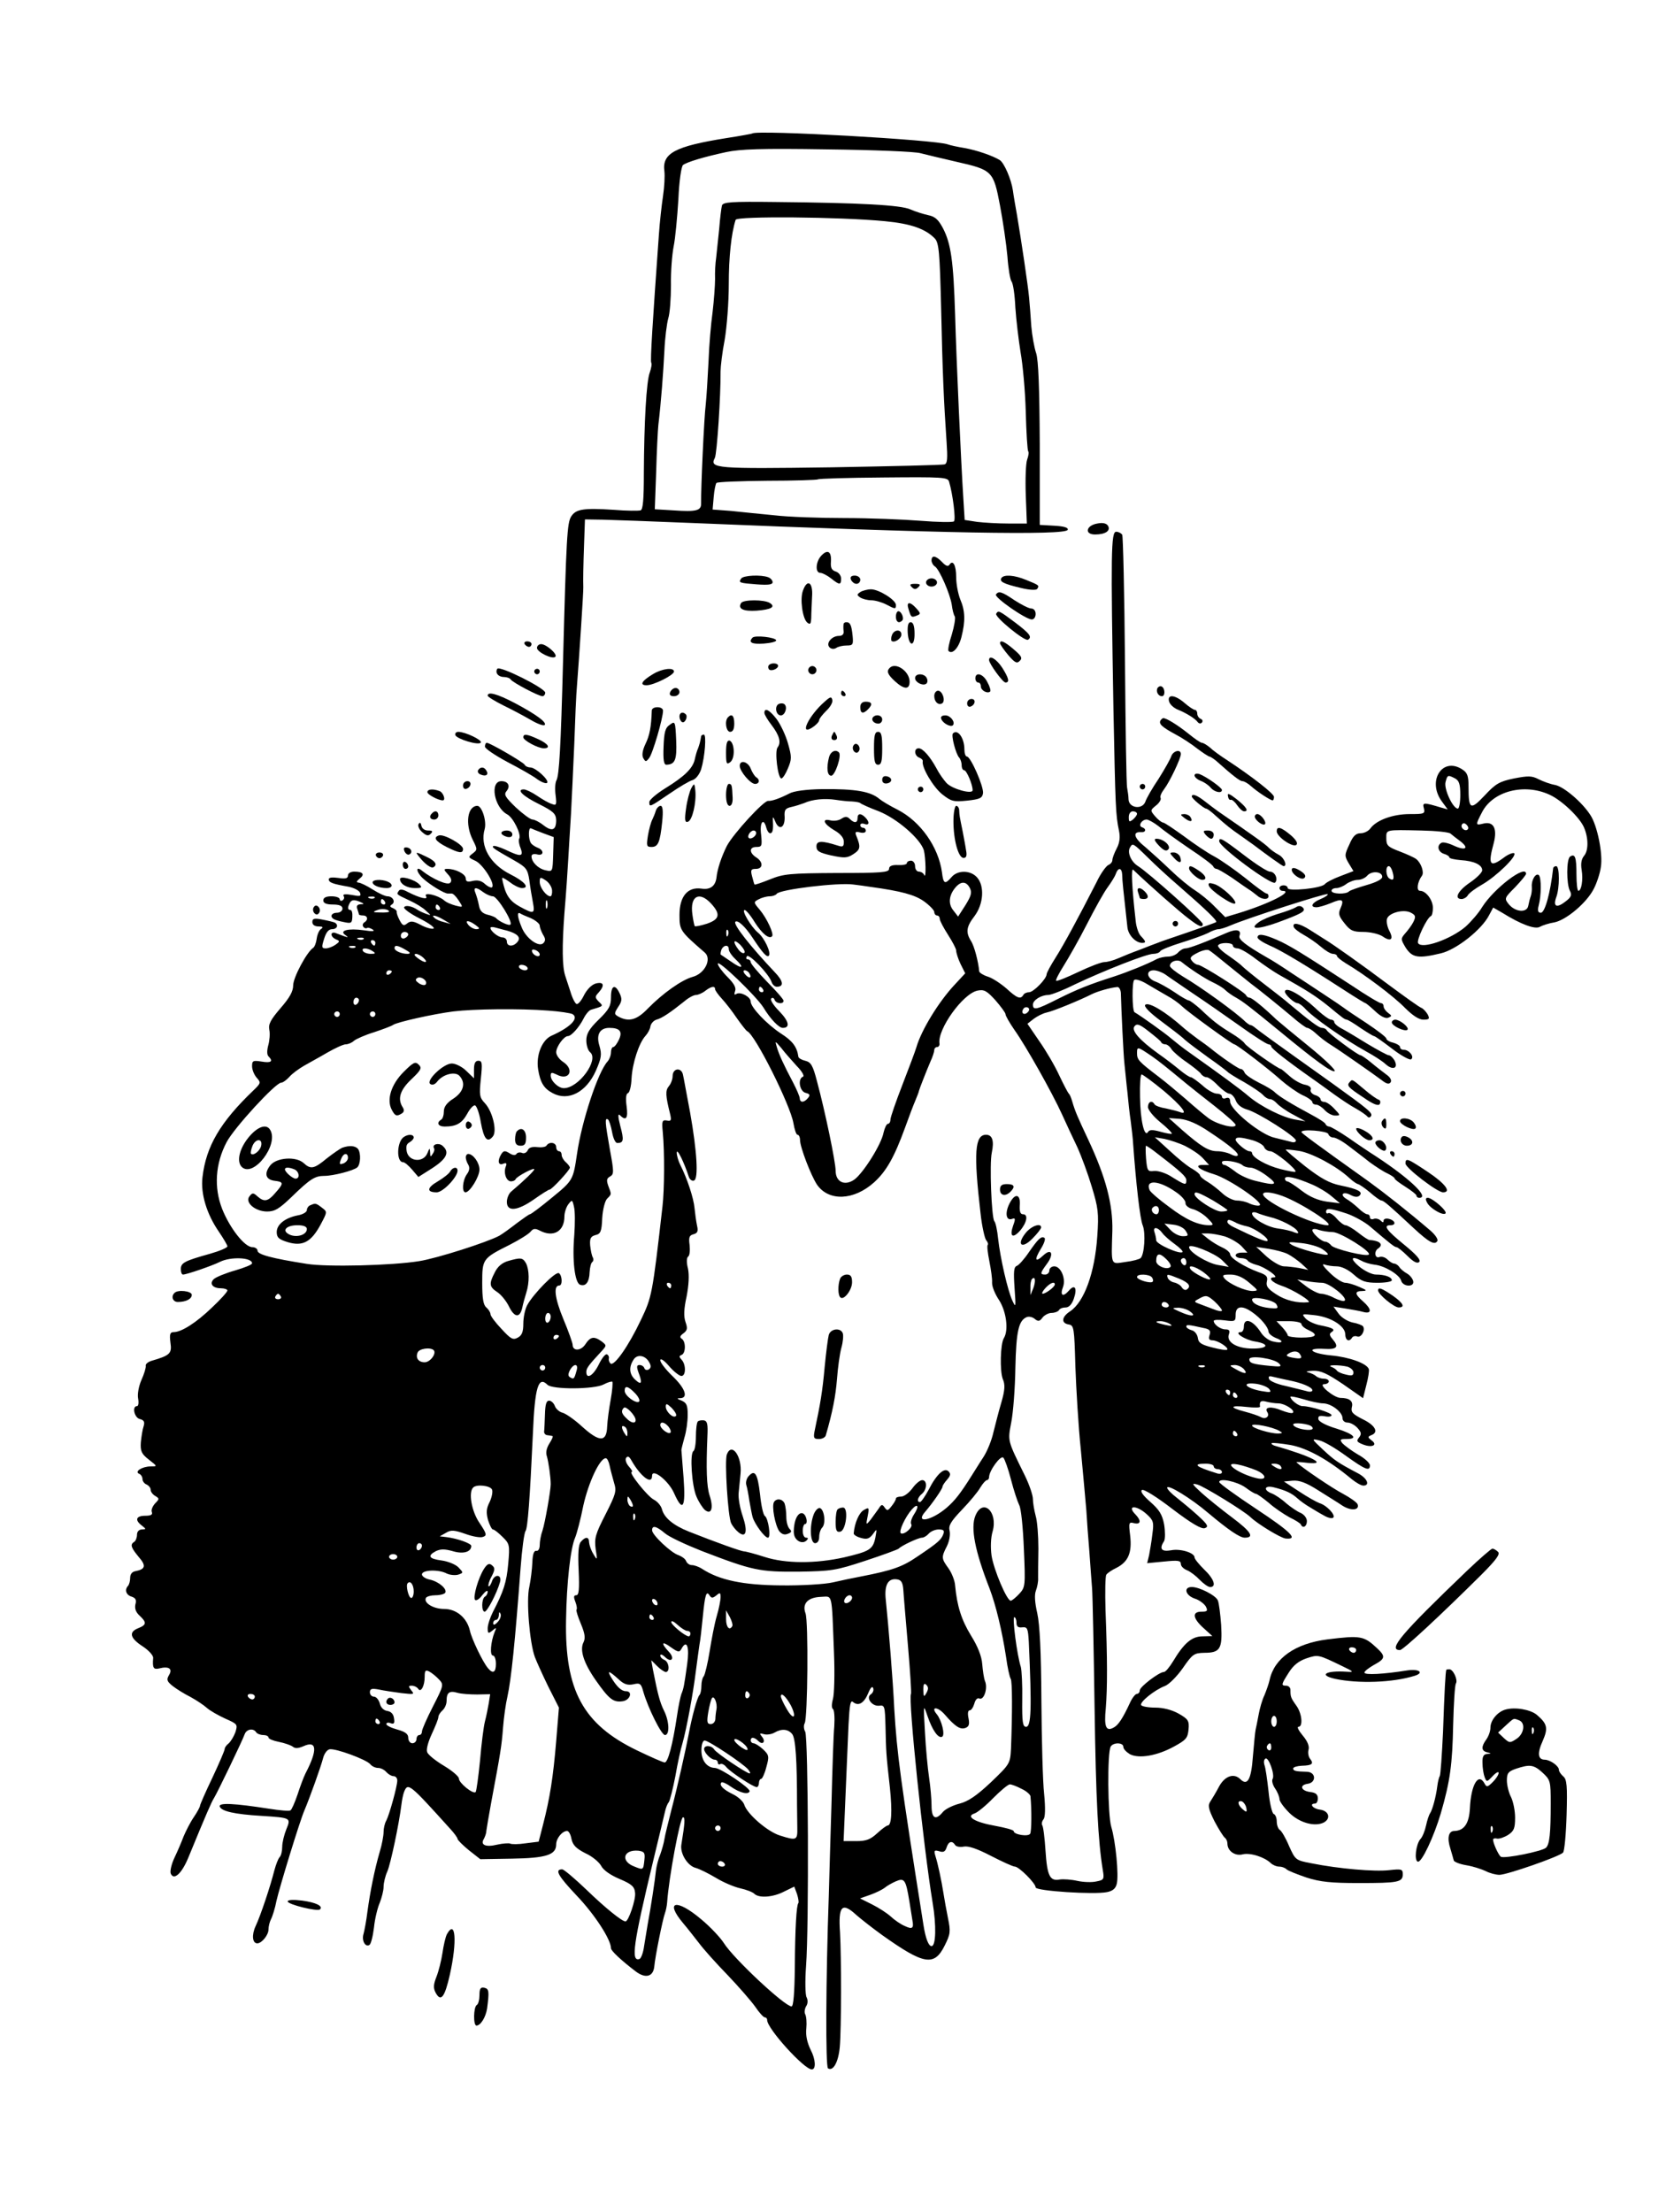 <?xml version="1.0"?>
<svg
    xmlns:rdf="http://www.w3.org/1999/02/22-rdf-syntax-ns#"
    xmlns="http://www.w3.org/2000/svg"
    xmlns:cc="http://web.resource.org/cc/"
    xmlns:dc="http://purl.org/dc/elements/1.1/"
    xmlns:svg="http://www.w3.org/2000/svg"
    xmlns:inkscape="http://www.inkscape.org/namespaces/inkscape"
    xmlns:sodipodi="http://sodipodi.sourceforge.net/DTD/sodipodi-0.dtd"
    xmlns:ns1="http://sozi.baierouge.fr"
    xmlns:xlink="http://www.w3.org/1999/xlink"
    viewBox="0 0 611 807"
    version="1.0"
  >
  <g
      transform="translate(0 807) scale(.1 -.1)"
    >
    <path
        d="m2746 7583c-1-1-44-9-96-17-187-30-234-55-225-121 2-16 0-57-5-90s-12-96-15-140c-23-320-32-461-28-468 3-5 0-20-5-35-13-32-21-186-22-368 0-97-3-133-12-136-7-2-51-2-98 2-109 7-138 3-155-24-15-23-18-75-30-531-8-310-14-414-24-432-5-9-6-34-3-55 4-34 3-38-14-31-11 3-35 17-54 30s-41 23-48 23c-29 0-3-25 56-54 52-26 61-35 62-58 0-37-15-43-46-19-15 12-33 21-40 21-8 0-35 20-61 44-39 38-45 47-34 60 15 18 6 36-19 36-43 0-27-95 21-121 22-11 53-74 44-89-3-4-1-20 5-34 12-32 1-33-55-6-22 10-42 16-45 13-5-5 4-11 80-54 40-23 46-30 52-70 3-24 9-61 13-81 8-43 4-44-49-15-29 16-43 33-53 61-7 22-11 41-10 43 2 2 15-6 30-17 14-11 33-20 42-20 30 0 10 24-42 50-74 37-112 103-94 165 8 29-10 85-27 85-36-1-45-66-17-123 18-36 18-37 0-51-17-13-17-14 11-27 28-14 72-84 60-96-3-3-15 2-26 12-13 12-27 15-45 11-19-5-25-2-25 9 0 16-37 35-67 35-14 0-14-3 2-20 13-14 15-24 8-31-10-10-64 14-101 43-26 22-24-3 2-27 25-23 79-56 91-55h14c5 0 16-11 25-25 17-26 17-26-11-19-15 4-35 12-43 20-22 18-75 31-65 14 9-14-22-7-67 16-18 10-29 11-33 3-8-12-10-11 39-34 22-10 49-26 60-37 21-19 21-19 1-12-11 4-24 10-30 14-20 14-45 19-50 10-3-5 23-24 57-41 35-18 57-34 50-37-8-2-29 4-47 14-27 14-36 15-49 5-12-10-17-8-27 11-7 13-12 27-11 31s-5 10-14 14c-11 4-12 8-4 13 15 9 4 30-16 30-8 0-32 11-54 25s-45 25-52 25c-8 1-7 5 4 14 21 16 13 26-19 26-13 0-23-6-23-14 0-11-9-13-35-9-22 3-35 2-35-5 0-12 15-17 72-27 20-4 39-14 42-22 5-13 0-14-30-8-23 4-34 3-30-4 4-5 2-12-4-16-5-3-10-1-10 4 0 6-13 11-30 11-20 0-30-5-30-15s11-15 35-15 35-5 35-15c0-8-9-15-20-15-20 0-27-14-12-23 4-3 21-8 37-11 27-6 30-4 31 19 1 14-2 25-7 25-11 0-11 11-1 28 6 9 15 10 33 3 19-8 20-10 5-10-12-1-16-6-12-17 3-9 6-18 6-20s7-4 15-4c17 0 20-16 5-25-6-4-8-11-4-16 3-5 9-7 13-5 4 3 13 0 21-5 10-7 0-8-32-3-57 8-91-1-68-17 12-9 12-10-3-5-9 3-24 9-32 12s-15 1-15-5c0-7 7-14 16-18 15-6 15-8-2-20-10-7-26-13-35-13-15 0-16 4-6 35 7 23 16 35 29 35 18 0 25 15 10 24-4 2-24 7-45 11-30 6-37 4-37-9 0-10 9-16 23-16 15 0 18-3 9-9-7-4-14-20-16-35-2-16-8-31-13-34-23-15-73-108-73-137 0-22-13-45-46-83-36-42-45-58-41-79 3-14 1-40-4-57-5-19-5-34 1-40 18-18 10-25-25-19-32 5-35 3-35-17 0-13 8-32 17-42 16-18 15-20-13-47-120-115-172-203-185-316-7-60 15-134 60-199 17-25 31-49 31-53 0-5-28-17-63-27-93-26-107-33-107-56 0-11 3-20 8-20 13 0 106 32 134 46 39 20 118 17 118-5 0-5-28-16-62-26-35-10-69-24-77-31-18-16-6-34 25-34 13 0 24-4 24-8 0-5-25-33-56-62-58-56-112-90-140-90-13 0-16-7-12-38 6-40-1-47-70-67-12-4-22-12-20-18 1-7-6-30-16-52-10-23-15-52-12-67 3-16 1-28-4-28-19 0-10-42 10-47 16-4 19-11 14-27-4-11-8-38-10-58-2-32 2-42 29-63 32-25 32-25 7-25-31 0-61-19-42-27 6-2 12-11 12-19s7-17 15-20c8-4 15-12 15-20 0-7 8-17 17-22 15-9 15-11-1-27-9-10-15-24-12-31 4-10-3-14-24-14-34 0-39-16-12-36 16-13 16-13 0-14-11 0-18-8-18-19s-5-23-10-26c-16-10-12-21 16-55 28-32 25-45-11-52-13-2-20-11-20-25 0-12-4-25-8-29-13-14-7-33 13-39 15-5 19-12 14-29-3-15 2-28 15-40 27-25 26-34-4-46-36-14-31-36 15-66 23-15 40-34 39-43-3-36 1-43 22-38 35 9 50-1 36-24-10-17-8-23 13-40 14-11 43-29 65-40 22-12 49-30 60-40s41-27 67-39c45-20 46-21 37-50-6-16-17-34-25-41-8-6-14-15-14-20s-20-52-45-105c-25-52-45-98-45-102s-10-23-23-42-29-51-37-70c-7-19-22-54-33-77s-17-49-14-58c11-27 40-1 64 57 67 163 85 204 94 218 12 19 104 210 112 233 7 19 32 23 42 7 3-5 15-10 26-10 10 0 19-4 19-9s17-12 38-16c20-4 43-12 50-17 9-8 20-7 39 1 50 23 53-13 8-99-7-14-20-49-29-77-10-29-21-55-26-58s-39 0-77 6c-129 20-186 23-181 8 6-17 53-28 153-34 108-7 107-7 90-49-8-20-15-48-15-64 0-15-4-32-9-37-6-6-14-28-20-50-14-56-50-164-68-202-15-32-12-63 6-63 16 0 41 30 41 51 0 11 4 27 9 37 5 9 15 40 20 67 11 49 85 291 102 330 20 47 61 162 68 190 4 16 14 31 24 33 22 4 133-37 148-54 6-8 19-14 29-14s23-7 30-15 19-15 26-15c8 0 14-7 14-16 0-21-29-125-40-146-6-10-10-29-10-42s-6-46-14-72c-19-65-35-145-45-219-4-33-11-69-14-80-8-24 6-50 21-41 6 3 13 32 17 64 3 31 13 72 21 90 7 18 14 44 14 58s6 40 14 57c12 29 42 170 51 242 2 17 6 38 10 48 14 34 19 30 168-135 15-16 27-33 27-37s19-23 41-41l42-33 116 2c125 2 161 14 161 52 0 22 22 49 40 49 6 0 13-13 16-30 5-22 17-34 50-51 25-11 50-32 58-46 8-16 34-34 67-48 45-19 55-28 57-51 3-24-24-104-35-104-13 0-76 51-144 117-42 40-81 73-87 73-29 0-15-24 53-96 65-68 125-160 125-192 0-9 37-44 91-85 35-26 63-19 67 18 3 36 31 174 39 195 3 8 7 26 8 40 6 88 47 310 58 310 8 0 7-20-6-99-6-33 23-79 53-86 14-4 46-20 73-36 26-16 66-33 88-38 23-5 46-14 52-20 17-17 69-13 109 8l37 18 10-27c5-16 7-30 5-33-7-7-12-89-13-234-1-94-5-143-12-143-25 0-212 175-247 231-12 19-49 59-83 87-90 76-134 67-66-14 18-21 44-55 59-74 14-19 60-71 103-115 42-44 88-97 102-117 14-21 30-38 34-38 5 0 9-4 9-10 0-31 135-180 163-180 16 0 14 37-4 71-13 27-19 53-16 79 2 21 0 44-4 51s-2 20 3 29c7 10 7 23 2 33-5 9-6 59-2 114 11 146 8 834-3 855-6 10-6 24-2 31 11 18 14 372 3 401-13 35 8 58 55 60 45 1 40 24 49-206 3-75 1-150-4-167-5-18-5-33 0-36s7-31 5-63c-3-31-7-156-10-277-4-121-8-274-10-340-11-309-12-625-3-631 19-12 38 23 43 77 6 66 6 330 1 418-7 98 7 113 60 64 16-14 58-47 94-73 152-108 190-115 228-38 21 42 22 51 12 100-6 29-13 69-16 88-8 51-21 111-30 139-6 20-4 22 14 17 15-5 22-2 27 14 7 22 20 26 31 9 3-6 18-9 32-6 17 3 49-8 99-34 41-21 80-39 87-39 15 0 76-61 76-76 0-13 215-27 261-17 20 4 31 13 35 30 8 31-4 155-20 208-13 43-15 272-2 293 10 16 46 15 46-1 0-8 11-19 24-27 33-17 99-6 161 28 44 24 50 31 53 62 3 32-1 38-36 58-25 14-57 22-85 22-25 0-48 4-52 9-6 11 48 55 87 70 14 5 44 35 65 65 36 52 41 55 79 56 58 0 66 15 61 102-3 40-8 80-12 89-7 18-67 49-95 49-31 0-24-30 10-42 17-5 35-19 41-29 8-16 6-19-16-19-35 0-32-24 8-60l32-29-36-1c-39 0-68-25-108-92-13-21-27-38-33-38-17 0-88-54-88-67 0-7-5-13-11-13-5 0-17-15-25-33-26-56-42-80-58-89-29-17-37 1-30 70 6 75 6 178-1 357-2 66-1 125 3 130 4 6 20 17 37 25 43 22 57 55 50 117-6 48-5 51 14 46 25-6 27 9 6 31-35 35 3 36 41 1 24-22 26-29 20-72-3-27-9-61-12-77l-7-29 62 6c50 5 61 4 61-9 0-8 10-18 23-23 12-5 33-21 46-35 14-14 30-26 38-26 24 0 14 30-22 64-19 19-35 38-35 44 0 17-52 33-86 26-35-6-44 5-25 34 4 8 4 35 0 60-7 37-18 54-51 83-26 23-37 38-30 43 7 4 55-26 112-70 70-53 106-74 118-69 14 5 10 13-25 45-23 21-58 50-77 65-20 15-36 32-36 37 0 15 88-39 150-92 74-62 115-90 133-90 37 0 23 22-45 73-40 30-91 71-113 91-35 32-37 36-15 30 23-6 170-96 194-119 26-25 110-76 128-78 49-5 20 24-107 108-74 49-135 93-135 98 0 16 65 2 96-20 17-13 34-23 38-23s25-15 47-33c21-19 56-42 76-53 21-10 40-22 41-26 7-16 22-7 22 12 0 12-10 24-22 30-13 5-36 21-53 35-16 15-40 31-52 36-33 12-29 31 5 23 44-11 66-21 88-41 11-10 31-24 45-32 13-8 36-22 51-30 15-9 30-12 34-8 10 9-23 45-50 53-11 4-45 23-75 43l-55 36 32 3c24 2 49-7 93-35 33-21 74-46 90-57 31-19 62-16 54 6-3 7-27 24-53 38-37 19-151 96-170 115-2 2 16 1 40-2 77-8 15 24-121 63-8 3-12 7-9 9 2 2 33-1 69-7 62-12 138-54 222-124 16-13 35-24 43-24 25 0 15 26-18 44-76 40-87 48-129 87-43 40-43 41-14 34 16-3 60-29 97-56 71-51 88-58 88-35 0 8-19 26-43 39-24 14-49 33-57 41-11 14-9 16 14 16 45 0 28 18-36 38-37 11-64 25-66 34-2 12 4 14 23 11 14-3 25-1 25 4 0 9-77 33-106 33-15 0-44 23-44 34 0 3 21-1 48-9 26-8 58-15 72-15 30-1 70-32 70-54 0-9 8-16 18-16 11 0 27-9 37-20 14-16 15-22 5-35-10-12-8-16 15-25 33-13 55-2 31 15-14 11-15 13-1 19 28 10 15 36-31 58-37 19-44 26-40 44 6 22-8 34-42 34-24 1-83 50-59 50 9 0 17 5 17 10 0 6-8 10-18 10s-22 4-28 9c-5 5-18 11-29 14-12 3-4 5 17 6 29 1 52-10 110-49l73-51 12 48c7 26 11 53 9 58-7 21-72 44-138 50-73 7-96 28-25 24 47-3 55 7 31 35-12 14-13 20-4 26 16 10 4 16-42 25-20 4-44 15-53 25-15 17-14 17 31 12 60-6 113-39 114-69 0-23 14-31 25-13 3 5 12 7 19 4 14-5 30 22 21 37-3 4-20 11-38 14-18 4-41 18-51 32l-19 26 44-7c24-4 54-9 67-13 30-7 28 12-3 39s-32 38-2 38c18 1 16 3-12 15-18 8-41 15-51 15s-36 16-57 37c-21 20-30 33-20 30 10-4 31-7 46-7 17 0 42-12 62-30 28-25 43-30 87-30 28 0 52 4 52 9 0 12-25 21-58 21-15 0-43 14-62 30-34 29-28 40 10 20 10-6 31-12 47-14 38-4 91-37 97-58 6-23 49-25 44-2-2 9-12 22-23 28s-24 17-28 24c-4 6-13 12-18 12-6 0-17 7-25 15s-21 12-29 9c-17-7-21 21-5 31 15 10 12 22-7 27-10 3-21 4-24 4-3-1-22 11-42 27-19 15-40 27-46 27s-21 11-33 25c-11 13-25 22-30 19-4-3-8 0-8 5 0 15 16 13 77-7 28-10 67-32 85-48 74-63 88-74 95-74 4 0 22-14 40-32 22-22 36-29 43-22s-11 27-55 63c-65 53-78 71-50 71 22 0 18 17-5 23-11 3-20 0-20-6 0-8-3-8-11 0-6 6-18 9-25 6-8-3-14 0-14 6s-4 11-10 11c-5 0-20 10-33 23-13 12-32 27-43 33-26 16-11 29 16 14 15-8 26-8 32-2 14 14-6 24-69 37-40 8-71 25-128 69-41 33-74 60-72 62 1 1 23-1 49-5 47-8 137-56 182-98 14-13 29-23 33-23 4-1 24-14 43-30 19-17 38-30 42-30 8 0 28-17 117-100 55-51 77-64 87-48 4 6-7 23-27 40-82 70-166 136-224 178-195 139-245 176-245 180 0 12 94 4 98-7 2-7 10-13 18-13 9 0 33-13 55-30 21-16 57-43 78-60 22-16 51-35 65-41 14-7 26-15 26-18 0-4 18-17 40-31s40-28 40-32c0-5 5-8 10-8 42 0-44 79-179 165-9 6-44 29-78 53-34 23-66 42-72 42-5 0-11 4-13 9-1 5-25 20-53 35-71 38-115 65-131 80-7 8-34 24-59 36-26 13-49 29-52 36-3 8-9 14-15 14-7 0-69 42-113 78-5 4-25 19-44 32-19 14-42 32-51 40-66 59-128 96-140 84-6-6 17-29 56-58 36-27 76-57 87-68 12-11 51-40 87-66 36-25 67-49 70-52 3-4 30-21 61-38 31-18 62-39 69-47s18-15 25-15 18-7 26-16c7-8 33-27 58-40l46-25-35 6c-47 7-128 48-172 85-30 26-97 75-228 168-13 9-38 29-55 43-23 20-110 82-134 96-9 5-10 112-1 118 6 4 27-3 48-16 20-12 53-31 72-42 19-10 44-28 55-39 23-22 183-138 190-138 8 0 127-91 171-131 23-20 57-44 77-54 21-9 37-21 37-26s6-9 13-9c8 0 22-9 32-20s27-20 38-20c20 0 20 1-3 25-13 14-29 25-37 25-7 0-13 4-13 9s-9 13-21 16c-11 4-18 13-15 20 3 8-6 15-23 18-14 3-39 17-54 31-16 14-30 26-32 26-9 0-125 81-132 93-4 7-26 24-48 37-47 29-67 44-113 88-19 17-39 32-43 32s-28 13-52 30c-24 16-56 34-70 39-32 12-36 41-6 41 11 0 30-7 42-15 12-9 57-39 99-68 42-28 120-82 172-119 53-38 100-68 106-68 5 0 10-4 10-8 0-7 53-49 145-114 22-15 60-43 85-61s61-42 80-52c19-11 38-24 41-29 4-4 9-4 13 2 7 11-7 23-142 120-236 168-268 192-279 201-7 6-15 11-18 11-4 0-12 6-19 12-33 33-163 127-228 165-26 16-48 33-48 39 0 17 29 26 43 14 28-23 84-60 112-73 17-8 38-20 46-28s26-21 41-29c26-15 46-30 162-125 125-103 185-147 197-143 7 2-34 42-92 89-57 46-111 91-120 99-48 46-90 80-98 80-5 0-11 4-13 9-4 11-162 111-175 111-6 0-16 6-22 14-10 11-6 17 20 30 17 9 36 13 42 9 11-7 16-11 96-76 25-20 51-41 56-45 29-21 115-91 154-124 24-21 48-38 52-38 5 0 18-8 28-17 22-20 39-33 63-48 29-18 152-104 180-125 19-15 28-17 34-8 4 7-2 18-15 27-12 9-37 28-56 44-18 15-36 27-39 27-10 0-120 82-124 92-2 4-10 8-17 8-11 0-42 23-121 89-11 10-52 42-90 71s-73 58-79 64c-5 6-29 24-52 40-24 16-40 32-37 37 7 12 54 11 54-1 0-5 7-10 17-10 9 0 39-17 67-39 28-21 66-47 84-57 102-57 135-78 182-116 19-16 40-33 47-38 7-6 15-10 18-10 4 0 26-13 50-30 24-16 47-30 50-30 4 0 33-21 66-46 32-25 64-42 69-39 14 9-7 35-26 35-8 0-14 4-14 10 0 5-11 12-25 16-14 3-25 10-25 15s-33 30-72 56c-40 26-77 51-83 56-5 4-39 27-74 50s-89 59-120 79c-31 21-70 46-87 55-78 45-105 66-100 79 8 22-11 26-46 11-80-35-138-57-151-57-8 0-20-7-27-15s-23-15-36-15c-14 0-32-4-42-9-33-18-108-48-157-64-91-29-135-47-205-82-77-39-90-42-90-20 0 16 30 35 56 35 10 0 54 17 98 39 108 51 261 111 285 111 11 0 23 4 26 10 3 5 38 19 77 31s83 28 97 35c14 8 31 14 38 14s27 6 45 14c60 26 349 119 354 114 2-3-9-11-26-18-32-13-40-30-15-30 9 0 32 7 52 15 42 18 50 14 36-18-9-20-7-29 14-55 21-27 31-32 69-32 25 0 56-7 70-16 30-21 42-12 25 20-7 13-11 32-9 42 4 23 61 39 88 24 17-9 18-14 9-33-6-12-20-31-30-42-17-20-17-21 2-53 24-36 45-40 128-20 56 13 149 86 176 139l15 28 33-19c69-43 121-62 138-51 9 5 33 13 53 16 43 9 117 71 143 122 11 21 23 57 26 80 8 48-13 151-38 189-30 47-96 103-128 110-18 3-45 13-61 21-25 13-38 13-90 3-53-11-67-19-107-62-52-55-59-52-59 32 0 39-4 51-23 63-72 47-129-41-75-116l22-30-25 7c-63 19-68 19-62-3 5-20 1-21-52-21-61 0-121-22-143-52-7-10-23-18-36-18-17 0-28-10-41-41-18-38-18-42-2-69l17-28-47-18c-27-10-52-23-58-30-13-15-135-27-135-14 0 6-7 10-15 10s-15-4-15-10c0-5 5-10 10-10 46 0-49-48-161-82l-47-14-38 38c-21 22-55 49-74 61s-58 44-87 72c-28 27-70 65-92 84-42 33-49 57-17 55 18-2 22 12 4 18-15 5-1 28 17 28 7 0 26-11 42-23 15-13 66-50 113-82 47-31 87-61 88-66 2-5 8-9 12-9 5 0 30-15 56-32 25-18 53-37 62-43 9-5 22-16 30-22 16-15 42-17 42-3 0 6-3 10-7 10-5 0-39 25-77 56-38 30-89 66-115 80-25 13-75 47-111 74-36 26-70 49-75 49-6 1-19 11-29 23-18 21-18 22 3 39 13 10 20 23 17 28s3 19 13 32c20 26 61 112 61 128 0 19-28 12-35-8-3-10-24-47-46-82-23-34-45-72-49-85-12-29-60-22-61 10 0 11-3 30-5 41-3 11-6 221-8 466-2 246-7 452-10 458-4 6-14 11-22 11-19 0-20-75-10-650 7-351 8-383 20-440 5-24 3-44-8-65-9-17-16-36-16-43s-7-15-15-18c-8-4-28-31-43-63-67-131-120-229-150-276-17-27-32-54-32-60-1-17-48-65-64-65-8 0-18-4-21-10-10-17-23-12-62 24-21 18-51 38-68 43-16 5-30 14-31 19-3 35-18 93-30 111-20 32-17 52 13 91 33 44 37 110 9 141-24 27-71 27-93 1-24-28-30-25-35 18-13 92-78 185-162 228-28 14-58 32-66 39-33 28-88 37-209 36-59-1-104-7-120-16-35-18-64-28-77-27-15 3-127-119-151-164-20-40-35-85-38-116-4-31-23-45-55-40-50 7-80-28-80-96 0-56 2-59 92-137 27-23 1-77-44-89-40-11-109-60-163-115-40-42-69-50-106-31-18 10-18 12-3 36 14 20 15 30 6 49-17 37-32 30-32-13 0-32-7-45-45-82-35-34-45-52-45-76 0-17 6-37 14-43 33-28-42-131-96-131-20 0-48 26-48 46 0 12 4 12 21 4 46-25 68 17 24 46-14 9-25 25-25 35 0 20 28 59 43 59 12 0 41 32 57 64 8 16 20 30 27 32 47 14 46 13 28 30-14 15-14 18 0 33 23 26 19 40-10 33-15-4-32-21-43-42-9-19-21-34-27-33-5 0-16 21-23 45-8 23-16 50-19 58-11 33-12 106-3 228 6 70 12 159 14 197 2 39 7 113 10 165s8 167 12 255c3 88 7 185 10 215 8 103 24 345 23 358-1 25 0 79 3 162l3 85 65-1c36-1 182-6 325-12 908-38 1365-46 1372-25 3 8-13 13-49 15l-53 3v295c-1 207-5 306-13 331-7 20-15 65-18 100-2 35-6 82-8 104-4 44-28 205-44 300-6 33-13 74-15 90-6 41-32 101-48 111-26 16-84 36-129 44-25 4-52 10-60 13-40 17-700 54-714 40zm614-72c19-5 78-19 130-31 132-30 136-33 160-160 11-58 23-141 27-185 3-44 10-85 15-92 6-7 12-50 14-95 3-46 12-119 19-163 8-44 17-142 19-218s6-140 9-144c3-3 1-16-4-30s-7-72-5-129l4-104h-68c-37 0-88 3-113 6l-46 7-5 81c-8 125-25 493-30 671-6 192-15 256-44 312-17 32-29 43-54 48-18 4-47 13-65 21-35 16-183 24-491 27-164 2-193 0-197-13-2-8-7-46-10-85-4-38-9-86-11-105-3-19-5-54-4-78 0-23-4-77-9-120-6-42-13-124-15-182-3-58-7-127-10-155-6-45-18-308-17-361 1-27-17-32-101-26l-68 4 5 137c2 75 6 152 8 171 10 83 18 191 22 270 2 47 9 100 14 118 6 18 10 73 10 122-1 48 4 112 10 142 6 29 13 106 17 170 3 70 11 121 17 126 15 11 74 29 157 47 51 11 129 14 370 10 168-2 321-8 340-14zm-130-248c95-9 148-28 182-63 15-16 18-50 23-252 5-234 10-346 20-491 4-58 3-78-7-81-7-3-195-7-416-11-419-6-443-4-423 34 8 14 22 232 21 316 0 17 6 69 15 115 8 47 15 138 15 202 0 100 9 186 25 236 5 14 379 11 545-5zm234-950c14-47 25-138 18-145-4-4-59-3-122 2s-188 10-278 10-205 4-255 10c-51 5-122 12-159 16l-67 5 4 46c2 25 7 48 10 51 3 4 87 7 186 8 98 0 181 3 184 5 2 3 110 6 239 7 217 2 235 1 240-15zm1847-1083c15-8 19-22 19-60 0-28-4-50-9-50-18 0-51 71-45 96 7 27 8 28 35 14zm344-59c45-20 112-84 127-121 16-38 16-83 0-102-10-12-13-29-9-52 6-36-1-76-12-76-4 0-7 27-7 60 0 62-5 77-23 65-14-8-14-100-1-125 8-15 5-23-16-39-32-25-46-19-34 15 13 33 13 114 0 114-5 0-10-3-11-7-10-90-30-163-45-163-10 0-13 7-8 26 10 37 10 101 1 111-11 10-28-17-26-42 1-11-1-27-4-35s-7-24-9-35c-5-26-47-23-71 6-17 21-16 23 23 62 22 23 40 45 40 49 0 36-117-53-160-121-13-22-41-54-61-72-54-46-159-83-173-60-7 10 32 93 47 99 4 2 7 15 7 30 0 28-25 62-47 62-14 0-10 32 7 55 9 12-3 47-21 61-8 6-35 18-61 28-42 16-48 21-48 47 0 33-6 32 129 29 51-1 99-6 105-11s22-18 36-28c34-26 19-36-24-16-19 9-40 14-45 10-18-10-12-33 9-40 11-3 20-9 20-13s19-8 41-10c49-3 79-17 79-37 0-8-20-28-45-45-44-30-59-60-30-60 7 0 18 6 22 13 4 8 28 26 53 40 52 30 127 103 117 114-4 3-21-3-37-15-52-39-60-28-38 52 14 54-1 81-39 71-28-7-28-5-3 43 40 76 153 105 245 63zm-2545-25c14-1 27-3 30-6s33-17 68-30c67-27 151-100 164-142 7-27 9-109 1-90-2 6-11 12-19 12s-14 9-14 20-7 20-15 20-15-4-15-9-15-8-32-7c-23 1-33-4-33-14 0-13-28-15-190-15-171-1-195-3-244-23-30-12-56-21-57-19-1 1-5 14-9 30-6 23-4 27 14 27 27 0 27 26 1 42-26 17-26 38 1 38 20 0 21 4 17 45-6 45 9 64 19 25 3-11 9-20 14-20 9 0 12 12 10 45-1 17 1 17 9-3 14-33 35-22 34 17-2 26 2 32 25 37 14 3 35 10 46 14 30 14 76 18 115 12 19-3 46-6 60-6zm1040-45c0-5-7-14-15-21-13-10-15-9-15 9 0 12 6 21 15 21 8 0 15-4 15-9zm1207-57c-9-9-28 6-21 18 4 6 10 6 17-1 6-6 8-13 4-17zm-3374-14l38-14-2-64c-2-63-2-63-28-57-27 6-51 30-51 51 0 7 8 10 20 7 25-7 27 15 3 24-10 4-21 11-25 17-10 14-10 59 0 54 4-2 24-10 45-18zm777 1c0-12-20-25-27-18s6 27 18 27c5 0 9-4 9-9zm1428-88c27-27 77-73 112-103 100-87 144-129 139-134-2-2-47-18-99-36s-104-35-115-40c-11-4-40-15-65-25-25-9-60-23-78-31s-41-14-51-14c-11 0-53-16-95-36s-79-35-81-32c-3 2 10 27 27 54s56 95 85 152 63 118 76 135c13 18 27 40 30 50 9 24 22 21 23-5 0-20 4-55 19-191 3-28 29-56 53-57 16 0 15 5-3 24-9 8-18 34-20 58-14 124-17 192-9 185 55-53 172-156 202-178 39-30 52-35 52-20 0 11-199 188-236 211-26 16-41 51-29 69 9 16 11 15 63-36zm895-55c7-25 3-33-12-23-13 8-15 45-2 45 5 0 11-10 14-22zm-38-17c0-9-22-20-57-30-31-9-60-19-64-23-11-12-64-10-64 2 0 6 8 10 18 10 9 0 26 7 36 15 11 8 30 15 42 15s27 7 34 15c16 19 55 16 55-4zm-3030-49c1-12-2-22-6-22-15 0-39 32-39 52 0 19 2 19 22 6 12-8 22-24 23-36zm1165 12c108-15 158-28 192-52 21-15 38-33 38-39 0-7 5-13 10-13 6 0 10-6 10-12 0-7 14-33 30-58s30-51 30-58c0-8 7-30 16-49l17-34-39-42c-58-62-121-165-139-227-4-14-27-75-51-137s-44-119-44-128c0-8-4-15-9-15s-12-15-16-32c-8-43-73-146-106-171-35-25-69-10-69 32 0 31-38 215-68 326-15 58-22 70-43 75-13 3-25 10-25 15-5 36-22 58-63 84-52 34-111 96-111 117 0 17-37 37-52 28-8-5-9-2-5 10 5 12-4 28-28 52-19 19-35 41-35 48 0 17 139-117 166-159 26-43 57-75 71-75 28 0 23 24-13 61-21 21-34 42-29 46 4 5 10 2 12-4 5-15 33-18 33-4 0 5-27 36-60 69-33 34-60 66-60 72 0 5-5 10-11 10-5 0-7 5-3 11 7 12 80-64 90-93 3-10 12-18 19-18 27 0 25 20-7 53-88 93-153 175-144 184 8 8 35-16 62-57 37-56 53-74 60-67 10 10-16 66-40 85-25 21-61 82-48 82 5 0 22-20 37-45 27-42 52-62 63-51 8 8-19 66-45 97-23 27-23 28-4 38 11 6 29 11 40 11s22 4 26 9c9 16 226 42 280 34 17-2 46-6 65-9zm360-4c8-16 5-28-16-62l-27-42-17 22c-20 24-17 56 8 85 20 23 39 22 52-3zm-1776-15c11-8 27-15 35-15 16 0 74-94 64-103-5-6-43 12-53 24-3 3-17 9-31 12-19 5-28 15-31 34-3 16-9 36-13 46-9 21 3 22 29 2zm-397-21c-3-3-12-4-19-1-8 3-5 6 6 6 11 1 17-2 13-5zm1228-20c36-39 32-58-15-74-22-7-42-11-44-9s-6 22-9 44c-9 66 25 85 68 39zm-1190 6c3-5 1-10-4-10-6 0-11 5-11 10 0 6 2 10 4 10 3 0 8-4 11-10zm592-22c-3-7-5-2-5 12s2 19 5 13c2-7 2-19 0-25zm-392 2c3-5 1-10-4-10-6 0-11 5-11 10 0 6 2 10 4 10 3 0 8-4 11-10zm-185-16c0-2-15-4-32-3-27 0-29 2-13 8 18 8 45 4 45-5zm518-24c17-8 32-20 32-27s6-22 12-33c9-14 10-22 1-31-16-16-63 17-79 58-15 36-18 57-6 51 4-3 22-11 40-18zm-318-6l25-15-25 7c-14 3-29 10-34 15-16 14 6 10 34-7zm116-19c16-12 16-14 3-15-9 0-22 7-29 15-16 19 0 19 26 0zm114-20c39-11 52-25 39-41-15-19-39-18-39 1 0 8-7 15-16 15-15 0-44 23-44 35 0 3 8 4 18 1 9-2 28-8 42-11zm807-17c-3-8-6-5-6 6-1 11 2 17 5 13 3-3 4-12 1-19zm-1167 3c0-5-6-11-13-14-8-3-14 1-14 9s6 14 14 14c7 0 13-4 13-9zm-163-17c-3-3-12-4-19-1-8 3-5 6 6 6 11 1 17-2 13-5zm43-14c0-5-2-10-4-10-3 0-8 5-11 10-3 6-1 10 4 10 6 0 11-4 11-10zm1347-36c-4-4-14 1-22 12-22 29-18 41 7 17 12-13 19-26 15-29zm-1420 20c-3-3-12-4-19-1-8 3-5 6 6 6 11 1 17-2 13-5zm183-9c18-10 20-14 8-15-23 0-48 11-48 21 0 12 11 11 40-6zm1180 2c0-8 11-24 25-37 34-32 24-37-17-8-18 12-35 24-37 25s-1 9 2 18c8 18 27 20 27 2zm-1300-7c12-8 11-10-7-10-12 0-25 5-28 10-8 13 15 13 35 0zm610-12c0-13-23-5-28 10-2 7 2 10 12 6 9-3 16-11 16-16zm-424-13c20-19 4-20-22 0-12 9-14 14-6 15 7 0 20-7 28-15zm379-35c3-5-1-10-9-10s-18 5-21 10c-3 6 1 10 9 10s18-4 21-10zm-495-14c0-3-4-8-10-11-5-3-10-1-10 4 0 6 5 11 10 11 6 0 10-2 10-4zm1305-7c11-17-1-21-15-4-8 9-8 15-2 15s14-5 17-11zm-1181-40c-3-5-14-3-24 3-13 9-16 14-7 20 13 8 39-10 31-23zm1056-18c0-4 11-20 25-35 13-14 38-46 54-70 17-24 34-46 38-48 29-12 158-270 169-336 4-23 10-42 15-42s9-9 9-19c0-26 40-130 62-163 43-62 135-58 209 9 44 40 73 91 112 198 14 39 31 84 38 100 7 17 13 32 13 35 2 8 27 72 42 107 8 17 14 36 14 42s5 11 10 11c6 0 10 6 9 13-8 51 85 182 139 193 24 5 34-1 65-35 20-23 37-46 37-51 0-6 15-32 33-58 42-59 137-228 173-307 15-33 40-87 56-120 15-33 39-98 53-145 23-76 26-95 20-180-9-134-48-240-99-274-31-20-34-43-6-48 20-3 21-11 25-153 3-82 11-220 20-305 8-85 17-184 20-220 2-36 7-103 11-150 3-47 8-107 10-135 2-27 6-221 9-430 5-345 13-492 30-597 6-34 4-37-23-42-16-4-47-3-70 2-22 5-51 7-64 5-36-7-46 13-52 105-3 46-8 88-12 93-3 5-1 15 5 22 6 8 7 40 2 92-5 44-9 197-10 340-1 181-6 278-15 319-9 39-11 68-5 83 5 13 9 34 8 46 0 12 0 60 1 107 0 47-4 101-10 120-5 19-10 47-10 61s-13 52-29 85c-65 132-63 125-50 195 7 35 14 125 15 199 3 134 12 173 42 185 8 3 21 0 29-7 12-10 18-9 28 5 7 9 22 17 33 17s24 5 27 10c3 6 14 10 25 10s22 11 29 31c14 40 4 56-18 30-22-25-33-17-21 14 11 30-8 75-32 75-10 0-18-7-18-15s-7-15-15-15c-20 0-19 5 6 39 27 36 17 59-13 31s-34-17-9 24c12 19 18 37 13 40-12 7-23-4-57-53-16-24-36-46-43-49-12-4-13-21-9-81 5-70 5-74-8-46-17 37-44 154-52 226-3 30-9 59-14 64-10 14-18 211-9 250 9 43 2 65-21 65-41 0-46-65-20-288 5-46 15-89 20-96 6-7 9-15 6-18s0-29 6-59 11-65 10-78c-1-14 11-43 26-65 26-41 35-109 17-138-13-21-15-120-4-149 9-20 8-40-5-85-10-33-22-82-29-109-6-28-22-68-36-90-14-21-34-54-45-71-39-62-60-89-89-114-57-49-119-60-78-14 25 29 62 82 62 90 0 4 8 16 17 26 12 14 14 21 5 30-15 15-43-9-73-68-13-24-27-44-31-44-13 0-9 17 7 30 19 16 20 50 1 50-8 0-24-13-36-30-12-16-30-30-41-30-10 0-19-3-19-7 0-5-7-17-16-28-13-17-16-18-25-5s-12 12-22-4c-7-10-20-28-29-40-17-21-18-21-11 13 6 31 5 33-14 22-17-9-34-47-37-85-1-5 11-13 27-17 21-6 30-3 43 14 15 21 15 21 9-13-9-43-21-50-115-72-104-23-213-23-290 2-34 11-68 20-74 20-10 0-100 32-201 72-58 23-91 51-99 82-3 12-16 28-30 35-24 13-94 101-80 101 4 0-1 9-10 19-10 11-15 25-11 32 6 8 11 6 19-8 34-60 76-92 76-57 0 29 60-18 80-63 32-72 43-55 35 55-4 53-8 99-8 102s5 23 11 45c7 22 12 59 12 83 0 35-4 44-22 52-18 7-19 9-5 9 30 1 18 36-28 80-25 24-45 50-45 58 0 9 13 1 32-21 17-20 38-36 45-36 17 0 17 42 1 59-10 11-10 14 0 18 15 6 16 49 0 59-8 5-6 11 7 20 14 11 15 18 7 41-7 20-6 48 4 93 8 42 10 78 5 102-6 23-5 40 1 44 5 3 7 22 5 41-4 29-1 36 14 40s18 11 13 32c-3 14-7 43-9 63-3 36-27 109-52 158-7 14-13 34-13 45 1 18 27-36 44-88 3-10 12-17 19-14 17 6 11 106-14 247-12 63-23 125-26 138-5 29-38 26-38-4 0-11-6-28-14-37-13-16-12-34 5-102 5-22 4-26-12-23-17 3-19-2-15-42 7-74 6-211-1-271-37-325-39-331-79-415-45-95-96-167-110-159-5 4-8 12-7 18 2 7-2 14-7 16-6 2-19-15-30-38-20-40-45-55-45-26 0 14 9 25 58 78 16 18 16 19-2 33-28 20-41 18-60-11-16-24-46-25-46-1 0 6-15 49-34 94-31 75-37 122-15 122 13 0 11 37-1 45s-94-76-116-117c-8-15-14-45-14-67 0-30-5-43-20-51-18-10-26-5-60 32-22 23-40 47-40 54 0 6-7 17-15 24-11 9-15 33-15 89 0 88 1 90 101 140 35 18 69 39 76 48 9 11 16 12 32 4 50-27 91-4 91 51 0 13 6 33 14 44 14 18 15 18 21-9 4-15 4-61 1-103-8-92 2-174 21-181 21-8 34 10 35 46 1 17 5 34 10 37 4 3 5 10 2 16-4 6-8 26-10 44-2 26 2 33 19 38 19 4 23 13 25 62 2 32 10 63 18 71 17 17 16 15 4 47-7 20-6 27 7 34 14 8 14 17-1 98-18 102-19 117-7 110 4-3 11-24 15-46 4-23 12-40 19-40 23 0 25 10 11 62-9 35-9 47-1 39 22-22 30-11 24 33-4 29-2 46 5 48 6 2 12 26 13 53 3 56 27 130 51 156 9 10 17 25 18 35 2 10 12 21 22 24 20 5 52 27 102 67 15 13 34 23 42 23s24 7 34 15c22 17 36 19 36 6zm175-1c3-5 1-10-4-10-6 0-11 5-11 10 0 6 2 10 4 10 3 0 8-4 11-10zm1306-12c2-69 9-219 13-258 3-25 7-72 11-105 3-33 8-80 12-105 3-25 8-63 9-85 10-139 25-274 35-296 11-28 6-106-8-119-4-4-29-11-55-14-55-8-52-17-48 114 2 97-24 195-87 330-41 87-49 106-59 140-4 14-9 27-13 30-3 3-19 33-35 67-16 35-49 91-73 125l-43 63 23 18c12 9 33 20 47 23 25 5 126 47 165 67 20 10 68 24 93 26 6 1 12-9 13-21zm-2781-27c0-6-4-13-10-16-5-3-10 1-10 9 0 9 5 16 10 16 6 0 10-4 10-9zm2441-44c-13-13-26-3-16 12 3 6 11 8 17 5 6-4 6-10-1-17zm-1750 6c42-3 82-9 89-13 24-15-8-48-78-79-34-16-56-71-48-122 8-49 21-70 53-87 57-31 123 3 158 82 20 46 22 59 13 90-13 41 1 66 36 66 38 0 49-13 35-43-7-15-16-27-21-27-4 0-8-9-8-19 0-11-6-26-12-33-35-37-95-219-112-338-14-95-15-97-91-159-41-34-77-61-81-61-3 0-24-15-47-32-23-18-52-39-64-46-44-24-229-83-293-93-98-16-337-22-410-10-127 20-180 34-180 48 0 7-9 13-19 13-28 0-82 69-110 139-31 79-25 166 16 244 28 53 179 217 199 217 6 0 19 9 30 21 10 12 35 30 54 41s58 32 85 48c28 16 58 30 67 30s23 6 30 13c7 6 40 21 73 31 33 11 65 23 70 27 14 10 148 40 220 49 73 9 242 11 346 3zm-761-13c0-5-4-10-10-10-5 0-10 5-10 10 0 6 5 10 10 10 6 0 10-4 10-10zm130 0c0-5-4-10-10-10-5 0-10 5-10 10 0 6 5 10 10 10 6 0 10-4 10-10zm2868-102c2-5 9-8 15-8 7 0 17-8 23-18 6-9 31-31 55-47 24-17 48-36 52-42 4-7 14-13 21-13s25-13 41-30c16-16 35-30 42-30s18-11 23-24c6-16 21-28 42-34 40-11 178-99 178-113 0-6-8-8-17-5-10 3-37 9-60 15-50 10-163 102-163 132 0 12-5 16-15 13-8-4-15-1-15 5s-8 11-19 11c-10 0-34 13-52 30-19 16-38 30-43 30-4 0-23 12-42 28-18 15-52 41-75 57-71 51-101 86-88 101 9 11 19 7 52-19 23-18 44-35 45-39zm-1330-87c19-19 29-37 23-39-20-7-13-53 9-59 16-4 18-8 9-19-14-17-29-18-30-1 0 6-11 32-24 57-34 64-52 103-60 131-7 23-6 22 17-5 12-16 38-45 56-65zm1297 35c27-19 47-35 127-101 13-11 59-47 101-80s77-64 77-69c0-16-70 2-101 26-17 13-54 44-82 69-29 25-72 61-97 80-75 57-80 63-80 87 0 25 2 24 55-12zm43-126c66-56 92-90 58-77-8 3-31 9-50 13-20 3-39 10-42 15-9 16-24 10-24-10 0-10 20-35 46-56 25-20 43-39 41-41-1-2-20 1-41 7-29 8-41 8-46-1-13-21-28 43-29 128-1 45 1 82 6 82 4 0 41-27 81-60zm164-148c76-50 113-81 105-88-3-3-14-1-25 5-12 6-33 11-49 11-32 0-59 17-129 78l-48 43 41-3c28-3 64-18 105-46zm-86-53c22-11 51-30 64-44l23-25h-22c-36 0-14-18 40-34 56-17 190-109 165-114-8-2-24 2-35 7-11 6-31 11-46 11-14 0-38 12-53 26s-39 33-54 42c-16 9-28 20-28 24s-12 14-27 23c-16 8-53 38-83 66l-55 50 35-6c19-4 53-15 76-26zm246 21c20-6 39-17 42-25s13-15 23-15c17-1 99-68 91-75-2-2-27 3-55 10-51 13-102 42-103 58 0 4-4 7-10 7-12 0-50 32-50 42 0 11 18 10 62-2zm-346-50c86-66 104-83 104-96 0-19-4-18-51 11-22 15-51 24-66 23-24-3-26 0-30 45-2 26-2 47 0 47s22-13 43-30zm309-41c5-5 18-9 30-9 11 0 38-14 59-30 44-33 34-37-42-18-26 6-60 22-75 35-16 12-33 23-38 23s-9 4-9 10c0 11 60 2 75-11zm253-70c24-10 57-30 73-44l30-25-48 6c-33 5-62 17-92 40-24 19-48 34-53 34-4 0-8 5-8 10 0 13 40 4 98-21zm-496-28c21-14 36-32 35-40s10-18 26-22 40-19 54-33c23-23 24-26 7-26-41 0-85 20-147 67-36 26-68 54-71 61-17 40 35 36 96-7zm136-31c28-17 52-33 52-35 0-3-11-5-23-5-23 0-96 47-97 63 0 12 13 8 68-23zm252 17c68-25 195-107 165-107-54 1-233 86-235 113 0 11 31 8 70-6zm-450-52c0-8-4-15-9-15-13 0-22 16-14 24 11 11 23 6 23-9zm405-25c38-9 92-36 101-52 5-8 2-9-12-4-10 5-37 11-59 14-40 5-95 37-95 55 0 5 8 6 18 2 9-4 31-11 47-15zm-127-19c9-6 29-12 43-15 28-6 83-45 75-53-4-5-43 11-123 50-13 6-23 14-23 19 0 10 6 10 28-1zm-180-32c11-17 9-19-11-19-13 0-33 10-45 23l-22 23 33-4c19-2 39-12 45-23zm-86-7c7-10 28-28 46-41s31-26 28-29c-10-9-96 29-96 43 0 7-3 20-6 29-8 22 12 20 28-2zm623 3c28-1 142-72 131-82-8-9-126 20-137 33-6 8-16 14-22 14-13 0-47 30-47 42 0 5 10 6 23 1 12-4 36-8 52-8zm-394-16c21-7 48-23 60-35l22-24h-21c-12 0-22-4-22-10 0-5 9-10 19-10 11 0 22-4 25-9s18-12 33-16c29-7 83-45 64-45-25 0-9-19 27-31 40-13 113-58 97-60-40-4-84 7-117 29-31 20-38 30-34 47s-1 24-31 34c-51 19-103 51-103 65 0 6-12 17-27 24-16 7-39 21-53 32l-25 20h24c13 0 41-5 62-11zm355-46c14-9 23-18 20-20-6-6-110 22-132 36-16 10-9 11 35 6 29-3 64-13 77-22zm-366-40l25-25-40 7c-39 7-105 47-105 65 0 16 94-22 120-47zm240 22c14-7 36-23 50-35l25-23-34 7c-18 3-43 6-55 6s-40 16-62 35l-39 36 45-7c25-4 56-12 70-19zm-428-47c-13-13-52 4-52 21 0 29 12 32 36 8 13-12 20-25 16-29zm58 16c0-8-4-12-10-9-5 3-10 10-10 16 0 5 5 9 10 9 6 0 10-7 10-16zm62-35c16-12 27-23 25-26-6-6-64 24-72 37-11 17 16 11 47-11zm-187-20c4-6 5-13 2-15-7-8-57 7-57 17 0 13 47 11 55-2zm99-4c36-15 45-28 27-40-6-3-13 1-18 9-4 7-17 15-27 17-11 2-21 10-24 17-5 15-2 15 42-3zm256-15c33-28 34-29 12-30-28 0-86 26-103 46-9 12-6 14 22 14 23 0 46-10 69-30zm-789-21l-10-24v26c-1 14 2 29 6 33 12 12 14-9 4-35zm1055 21c25 0 93-54 82-65-3-4-20 1-37 9-16 9-38 16-49 16-10 0-34 12-53 26l-34 26 34-6c18-3 44-6 57-6zm-2376-10c0-5-2-10-4-10-3 0-8 5-11 10-3 6-1 10 4 10 6 0 11-4 11-10zm1400 4c0-9-32-33-44-34-5 0-1 9 9 20 18 20 35 26 35 14zm-2825-44c3-5-1-10-10-10s-13 5-10 10c3 6 8 10 10 10s7-4 10-10zm3435-51c0-5-15-2-32 5-18 7-42 16-53 20-18 7-18 8 5 20 22 12 28 10 53-12 15-14 27-29 27-33zm199 22c8-15 5-16-27-13-36 4-62 17-62 31s81-2 89-18zm-394-1c3-5-1-10-9-10-9 0-16 5-16 10 0 6 4 10 9 10 6 0 13-4 16-10zm79-25c26-19 2-19-39 0-29 13-29 13-5 14 14 0 34-6 44-14zm226-2c32-22 59-55 60-71 0-7 12-17 26-23 33-12 26-22-10-13-15 3-35 18-44 33-29 45-62 56-62 21 0-11-5-20-11-20-28 0 14-28 51-34 55-9 50-26-8-26-57 0-96 23-87 51 5 14 2 19-12 19-19 0-43 18-43 31 0 4 18 5 40 2 38-5 40-4 40 21 0 31 23 35 60 9zm-2560-17c0-8-4-18-10-21-5-3-10 3-10 14 0 12 5 21 10 21 6 0 10-6 10-14zm2260-26c11-8 7-9-15-4-37 8-45 14-19 14 10 0 26-5 34-10zm480 0c0-6 11-16 25-22 39-18 30-28-25-28-27 0-50 4-50 8 0 5-9 18-20 30l-21 22h46c25 0 45-5 45-10zm-357-15c22-4 27-10 22-25s-2-20 12-20c19-1 59-27 52-34-3-3-27 1-54 8-40 10-51 17-53 35-2 13-12 26-23 28-10 3-19 9-19 13 0 8 5 8 63-5zm-2353-29c0-3-4-8-10-11-5-3-10-1-10 4 0 6 5 11 10 11 6 0 10-2 10-4zm-457-52c11-12-13-44-33-44-22 0-34 15-26 35 5 15 47 21 59 9zm3162-15c10-15 4-18-28-12-21 4-25 8-15 14 18 12 36 11 43-2zm-2375-30c7-12 6-20-2-25-6-4-14-2-16 4-2 7-10 12-18 12-10 0-11-6-4-26 15-39 12-49-10-29-23 20-26 46-8 74 13 22 44 17 58-10zm2298-3c12-12 7-13-34-9-62 6-74 10-74 24 0 16 90 3 108-15zm-2678-16c0-5-4-10-10-10-5 0-10 5-10 10 0 6 5 10 10 10 6 0 10-4 10-10zm114-12c-8-29-10-31-23-23-8 4-8 12-1 26 15 27 33 24 24-3zm2293 16c-3-3-12-4-19-1-8 3-5 6 6 6 11 1 17-2 13-5zm143-9c16-19 3-19-30 0-24 13-24 14-4 15 12 0 27-7 34-15zm378 9c12-4 22-13 22-21 0-12-7-13-27-8-15 3-30 10-33 14-3 5-12 11-20 14-21 8 29 8 58 1zm-213-50c46-9 85-25 85-36 0-6-10-7-22-3-13 3-47 12-77 19-30 6-57 18-59 25-4 11 1 12 19 7 13-3 38-9 54-12zm-2707-16c18-18 171-17 205 1 15 8 29 12 32 10 2-3 0-32-6-65-6-32-12-77-13-99-2-57-28-57-91 0-27 25-60 48-72 51s-25 15-28 25c-4 10-13 19-21 19-10 0-14-14-15-50-1-27-2-56-3-62-1-7 5-14 12-14 6-1 15-2 18-3 4 0-1-12-10-26-11-17-15-34-10-48 6-20 14-76 14-102 0-23-21-142-30-169-6-16-10-40-10-52 0-14-5-23-12-22-9 2-14-12-15-42-1-25-6-65-11-89-12-49 1-204 20-256 6-16 28-65 49-108l39-77-10-122c-11-132-23-208-48-305l-16-62-48-6c-26-4-51-4-56-1-4 2-26 1-48-4-41-10-62-1-48 21 4 8 9 20 9 29 1 8 9 56 18 105 34 181 38 206 43 272 3 38 10 88 16 113 14 64 28 200 48 469 5 67 13 128 18 135 8 10 16 116 27 356 7 170 20 211 53 178zm2634-15c10-13 6-14-28-8-56 10-76 32-24 27 21-2 45-11 52-19zm-2313-17c12-13 18-26 13-30-12-7-52 22-52 40 0 21 13 17 39-10zm2171 4c0-5-2-10-4-10-3 0-8 5-11 10-3 6-1 10 4 10 6 0 11-4 11-10zm25-10c3-5 1-10-4-10-6 0-11 5-11 10 0 6 2 10 4 10 3 0 8-4 11-10zm151-30c23 0 62-25 53-34-3-4-23 1-43 9-36 15-62 12-51-6 11-16-5-29-23-19-9 5-36 14-59 20-58 15-54 24 7 17 27-3 49-3 49 1-3 19 3 24 24 18 12-3 31-6 43-6zm-2199-46c-10-10-37 16-37 34 0 13 4 12 22-5 12-13 19-25 15-29zm-147-15c0-14-17-11-34 7-18 17-20 27-9 38 8 8 43-29 43-45zm120-24c7-9 10-18 7-22-8-7-37 15-37 28 0 14 16 11 30-6zm2229-15c14-8 13-9-4-10-30 0-95 20-95 29 0 10 75-5 99-19zm119 15c11-11-6-15-36-9-18 4-32 11-32 17 0 9 58 3 68-8zm-2498-23c0-15-2-15-10-2-13 20-13 33 0 25 6-3 10-14 10-23zm2225-2c3-5 1-10-4-10-6 0-11 5-11 10 0 6 2 10 4 10 3 0 8-4 11-10zm-825-168c10-39 24-81 30-93 7-12 14-84 17-160 6-136 5-140-17-164-13-14-27-25-31-25-14 0-62 113-70 165-4 29-3 65 4 88 20 72-36 123-63 57-18-44-2-128 52-266 23-61 45-152 60-249 5-38 13-74 17-80 6-9 6-126 1-255-3-54-4-56-73-122-52-49-83-70-114-78-24-6-51-19-61-30-27-33-42-25-42 23 0 23-4 69-9 102s-12 107-15 165c-6 103-6 104 9 60 18-53 40-84 54-76 11 7-2 60-20 82-24 29 4 28 29-1 39-45 57-56 76-49 13 5 15 14 11 35-4 18-2 29 4 29s13 11 17 24c4 15 11 23 19 19 17-6 31 39 20 64-4 10-8 38-10 62-2 28-16 64-41 104-35 57-51 108-58 183-1 17-12 45-24 62-26 36-27 40-6 81 9 18 13 42 10 56-5 19 4 34 45 77 28 29 58 65 67 81 9 15 20 27 24 27s8 5 8 11c0 23 42 81 52 71 5-5 18-41 28-80zm-1465 51c3-16 11-43 16-62 10-31 7-41-31-116-37-72-41-87-36-126 7-42 6-43-8-19-9 14-15 33-16 43 0 21-13 22-30 2-9-10-11-42-8-105 3-69 1-90-9-90-9 0-10-6-3-24 5-13 7-26 4-29-2-2 5-25 16-51 15-36 17-52 10-67-15-28 0-76 45-140 47-67 63-80 95-76 29 2 42 37 14 37-16 0-34 17-55 53-14 24-5 21 27-8 21-20 34-24 55-20 25 6 29 3 37-27 17-59 66-158 79-158 18 0 16 51-4 90-15 31-22 58-40 149l-6 34 21-21c12-12 27-22 32-22 16 0 12 37-5 44-8 3-15 10-15 16s7 4 16-4c24-25 39-7 15 18-30 32-26 41 8 16 27-19 31-19 39-4 19 34 29 5 20-58-11-79-13-89-21-108-3-8-11-44-16-80-16-106-33-170-45-170-6 0-51 20-101 44-197 95-264 219-259 476 2 135 16 261 33 300 6 14 20 66 30 117 19 85 60 173 82 173 5 0 11-12 14-27zm2205-3c0-5 7-10 15-10s15-5 15-11-9-8-22-3c-74 23-87 34-38 34 17 0 30-4 30-10zm155-14c39-17 40-38 2-29-65 15-131 62-69 50 17-3 47-13 67-21zm90 14c8-13-5-13-25 0-13 8-13 10 2 10 9 0 20-4 23-10zm-2879-85c3-8-1-28-9-45-12-23-13-38-6-65 6-19 14-35 18-35 5 0 20-12 35-27 26-25 27-30 21-97-6-69-17-102-56-177-10-20-19-47-19-59 0-20 2-21 17-9 15 13 16 12 8-6-14-35-18-85-6-85 6 0 11-13 11-30 0-32-11-38-29-16-19 22-60 108-66 137-11 47-49 79-94 79-40 0-77 23-66 41 4 5 19 9 35 9s31 4 35 9c8 14-24 41-56 48-16 3-29 12-29 19 0 17 62 19 91 3 11-5 29-7 41-4 20 7 20 7 1 27-11 11-39 22-62 25-46 6-52 17-20 34 17 8 32 8 61 0 39-12 68-3 68 19 0 9-50 27-90 32l-25 3 23 13c18 11 30 10 70-4 27-10 56-15 65-11 15 5 13 12-13 51-29 42-41 112-23 129 12 13 64 7 69-8zm514-58c0-5-4-5-10-2-5 3-10 14-10 23 0 15 2 15 10 2 5-8 10-19 10-23zm1026-32c-9-14-14-30-10-36 7-11-26-40-38-33-9 6 16 60 40 87 22 25 28 12 8-18zm-1019-17c-3-8-6-5-6 6-1 11 2 17 5 13 3-3 4-12 1-19zm110-52c15-13 75-41 133-64 187-72 212-77 354-76 121 2 136 4 245 40 64 21 118 41 121 44 10 11 72 40 85 40 7 0 18 7 25 15s23 15 36 15c18 0 22-4 17-17-8-21-19-31-95-82-54-37-90-50-203-72-27-5-75-15-105-22s-116-12-190-11c-137 1-224 19-287 60-12 8-29 14-38 14s-18 7-21 15-16 17-27 21c-27 8-97 74-97 91 0 19 15 16 47-11zm-887-45c0-6-4-13-10-16-5-3-10 1-10 9 0 9 5 16 10 16 6 0 10-4 10-9zm-90-41c0-5-7-10-15-10s-15 5-15 10c0 6 7 10 15 10s15-4 15-10zm1847-120c1-19 9-111 17-205 8-93 13-172 11-175-11-18 45-556 79-762 14-83 12-158-4-158-11 0-22 28-30 80-84 531-96 620-106 785-5 107-21 302-31 398-6 54 8 80 41 75 15-2 21-11 23-38zm-1787-6c0-13-4-24-9-24-10 0-21 47-13 54 10 11 22-6 22-30zm1104-15c14 12 16 11 16-6 0-11-6-42-14-69s-19-85-26-129-17-84-21-90c-5-5-9-21-9-35 0-15-3-30-7-34-8-7-28-81-39-141-11-58-43-201-64-280-11-44-23-91-25-105s-9-38-15-55c-7-16-14-43-16-60-3-32-19-137-30-195-3-19-9-55-13-79-3-24-11-46-17-48-32-11-23 54 51 362 20 83 39 161 42 175s9 30 14 35c4 6 15 48 24 95 8 47 20 101 26 120 14 49 39 182 49 265 5 39 11 81 13 95 3 14 8 59 12 100 8 82 13 99 25 79 7-10 11-10 24 0zm496-8c0-12-20-25-27-18s6 27 18 27c5 0 9-4 9-9zm-710-22c0-6-4-7-10-4-5 3-10 11-10 16 0 6 5 7 10 4 6-3 10-11 10-16zm-584-67c-10-11-16-12-16-4 0 7 5 12 10 12 6 0 10 8 11 18 0 11 2 13 6 4 3-8-2-21-11-30zm857-14c-10-19-23-5-23 25v32l14-25c7-14 11-28 9-32zm-288 32c3-5 1-10-4-10-6 0-11 5-11 10 0 6 2 10 4 10 3 0 8-4 11-10zm1325-20c0-14 6-19 21-17 19 2 21-4 24-53 11-244 9-310-10-310-12 0-15 17-14 99 1 54-2 107-5 119-14 43-32 182-24 182 4 0 8-9 8-20zm-1202-30c7 0 12-4 12-10 0-5-3-10-6-10-13 0-64 42-64 52 0 7 10 2 23-10s29-22 35-22zm-905-178c17-18 16-22-23-98-22-43-40-84-40-91s-4-13-10-13c-5 0-10-7-10-15s-7-15-15-15-15 9-15 20c0 14-11 22-40 30-22 6-40 15-40 20s7 7 16 3c12-4 15 0 12 18-2 16-11 25-25 27-13 2-24 13-27 28-4 13-13 24-21 24s-15 7-15 16c0 13 7 15 33 10 17-4 54-9 82-13 46-5 49-5 36 10-11 15-11 17 2 17 9 0 19-5 23-11 10-16 24 10 24 44 0 23 3 26 18 18 9-5 25-18 35-29zm1778-49c-9-16-10-14-11 12 0 21 3 26 11 18s8-16 0-30zm-202-4c-20-12 3-45 30-42 20 3 21-2 23-77 2-89 2-98 16-222 9-87 6-138-8-138-4 0-22-13-38-28-25-23-40-29-77-29h-46l7 166c4 91 9 208 11 259 4 75 7 91 17 82 20-16 40-3 55 33 8 20 15 27 18 18 3-7-1-17-8-22zm-1437-1l47 1-5-32c-3-18-9-48-14-67s-13-84-18-143c-6-60-13-111-16-115-9-9-61 33-61 49 0 8-25 29-55 47s-58 40-61 50c-4 10 4 38 17 66s24 55 24 62c0 6 7 17 15 24s15 22 15 35c0 30 10 38 40 29 14-4 46-6 72-6zm993 3c3-5 1-12-5-16-5-3-10 1-10 9 0 18 6 21 15 7zm-1805-11c0-5-4-10-9-10-6 0-13 5-16 10-3 6 1 10 9 10 9 0 16-4 16-10zm1956-31c23-45 11-58-14-15-12 20-22 42-22 47 0 17 19-1 36-32zm-271-15c-2-10-4-27-4-36-1-10-8-18-17-18-13 0-15 7-9 43 4 23 10 46 13 51 8 13 21-18 17-40zm-1230-44c3-5 1-10-4-10-6 0-11 5-11 10 0 6 2 10 4 10 3 0 8-4 11-10zm1506-46c13-15 18-97 18-259 0-22 1-59 1-82 1-47-2-49-62-30-45 13-122 79-132 114-4 11-22 28-41 37-35 17-51 33-42 43 3 3 19-4 34-15 33-23 65-31 69-17 3 11-106 85-127 85-29 1-49 27-49 64 0 21 5 36 12 36 14 0 142-85 159-106 6-8 9-14 5-14-11 0-121 74-129 87-10 16-37 17-37 2 0-14 25-39 39-39 6 0 11-5 11-11 0-5 4-8 9-5s15-2 22-11c15-18 98-73 111-73 4 0 8 7 8 15s4 15 8 15 13 19 19 43c11 39 10 44-12 65-13 12-29 22-35 22-5 0-10 5-10 10 0 14 13 13 28-2 16-16 28-2 13 16-10 12-9 14 8 9 10-3 28 0 38 6 26 15 49 13 64-5zm-163-53c3-9-5-7-22 4-14 10-26 22-26 27 0 13 43-15 48-31zm1e3 -147c18-8 32-21 33-27 5-51 4-129-1-137-7-12-60-3-60 9 0 5-31 13-69 20-73 13-108 34-74 45 10 3 41 28 68 56 27 27 54 50 61 50 6 0 25-7 42-16zm-1098-144c0-5-4-10-10-10-5 0-10 5-10 10 0 6 5 10 10 10 6 0 10-4 10-10zm-278-115c-4-38-4-38-36-25-52 19-42 63 14 58 21-3 25-7 22-33zm293-15c3-5-1-10-9-10-9 0-16 5-16 10 0 6 4 10 9 10 6 0 13-4 16-10zm674-136c5-32 10-63 11-69 6-30 0-35-27-22-15 6-38 22-52 35-13 12-44 32-68 44l-44 22 37 13c20 7 44 19 52 25 8 7 27 18 41 24 32 14 37 7 50-72z"
    />
    <path
        d="m3130 5085c0-18-12-19-28-3-10 10-17 10-31 1-10-7-28-9-40-6-33 8-25-13 14-36 23-13 35-28 35-42 0-18-4-20-22-14-60 19-78 18-78-3 0-17 10-23 54-33 48-10 58-10 81 5 26 17 27 26 10 68-5 13-2 15 14 11 12-3 21-1 21 6 0 6-4 11-10 11-5 0-10 4-10 10 0 5 7 7 15 4 18-7 20 7 3 24-16 16-28 15-28-3z"
    />
    <path
        d="m4154 4814c3-9 6-18 6-20s7-4 15-4c18 0 19 12 3 28-17 17-31 15-24-4z"
    />
    <path
        d="m4280 4700c0-5 5-10 10-10 6 0 10 5 10 10 0 6-4 10-10 10-5 0-10-4-10-10z"
    />
    <path
        d="m3650 3730c0-22 20-26 38-8 19 19 14 28-13 28-18 0-25-5-25-20z"
    />
    <path
        d="m3685 3680c-18-35-13-65 9-57 12 5 13 0 4-24-14-40-2-49 25-19 25 29 31 60 11 60-10 0-13 10-12 31 4 43-17 48-37 9z"
    />
    <path
        d="m3743 3571c-34-43-13-59 25-20 18 18 32 36 32 41 0 18-37 5-57-21z"
    />
    <path
        d="m1853 3469c-20-6-37-20-47-41-22-42-20-53 9-72 14-9 33-33 42-51 20-42 40-45 49-7 3 15 10 40 15 56 12 38 11 83-1 107-12 21-19 22-67 8z"
    />
    <path
        d="m3066 3404c-8-21-8-59 1-67 12-13 43 26 43 55 0 21-5 28-19 28-10 0-22-7-25-16z"
    />
    <path
        d="m3025 3200c-3-11-10-64-15-117-8-89-16-136-36-230-6-29-4-33 15-33 12 0 23 6 25 13 25 86 36 144 41 206 3 41 10 92 16 114 6 21 8 45 5 53-8 21-44 17-51-6z"
    />
    <path
        d="m2547 2884c-4-4-7-29-7-55s-4-50-9-53c-14-9-6-127 11-166 8-19 22-41 31-49 24-19 32 8 17 53-11 34-13 97-8 216 2 43 0 55-12 58-9 1-19 0-23-4z"
    />
    <path
        d="m2653 2764c-9-23 4-230 16-252 5-10 17-25 26-32 28-23 35 2 16 58-10 29-17 67-15 85s5 49 7 71c6 62-32 116-50 70z"
    />
    <path
        d="m2732 2684c-7-8-11-22-8-32 3-9 8-35 11-57 4-22 9-49 12-60 8-26 44-75 56-75s1 71-11 79c-6 3-14 39-18 80-9 76-19 91-42 65z"
    />
    <path
        d="m2825 2590c-9-15 4-84 19-106 9-11 19-15 31-10 14 5 16 9 7 18-7 7-12 26-12 44s-3 39-6 48c-7 18-30 21-39 6z"
    />
    <path
        d="m2970 2545c-16-42-13-105 5-105 9 0 15 9 15 23 0 13 5 28 11 34 14 14 8 65-8 71-7 2-17-8-23-23z"
    />
    <path
        d="m3057 2563c-4-3-7-24-7-45 0-31 3-39 17-36 21 4 31 88 10 88-7 0-17-3-20-7z"
    />
    <path
        d="m2903 2523c-5-16-7-38-5-50 4-25 31-38 46-23 7 7 6 10-2 10-7 0-12 11-12 25s4 25 9 25 7 9 4 20c-8 29-30 25-40-7z"
    />
    <path
        d="m1473 4159c-45-45-63-101-43-138 12-23 18-25 37-13 8 5 9 13 3 22-20 31-10 63 31 102 36 34 40 42 27 54-12 12-19 9-55-27z"
    />
    <path
        d="m1730 4168v-32l-28 27c-15 15-39 27-53 27-31 0-97-64-78-75 7-5 17-1 24 8 20 27 64 39 81 23 25-26 17-59-21-84-24-15-35-30-35-47 0-13-4-27-10-30-18-11-11-25 13-25 43 0 63 12 82 46 10 19 23 33 29 31s16-30 21-62c11-61 24-76 44-51 16 19-1 91-29 121-20 21-21 30-15 89 6 57 5 66-9 66-11 0-16-9-16-32z"
    />
    <path
        d="m1700 3965c0-9 5-15 11-13s11 8 11 13-5 11-11 13-11-4-11-13z"
    />
    <path
        d="m912 3926c-37-42-50-92-30-113 42-42 137 81 104 135-13 22-43 13-74-22zm41-37c-5-19-29-37-37-28-2 2 0 14 5 27 11 29 39 30 32 1z"
    />
    <path
        d="m1887 3943c-4-3-7-17-7-30 0-16 6-23 20-23 16 0 20 7 20 30 0 28-17 40-33 23z"
    />
    <path
        d="m1474 3922c-26-17-28-92-3-92 6 0 20-12 33-27l23-27 52 33c52 34 63 58 36 81-14 12-39 5-31-9 3-4 1-13-5-21-7-12-9-11-9 5-1 18-2 18-10-2-14-35-66-32-75 4-4 19-2 29 9 35 9 5 16 13 16 18 0 12-20 13-36 2z"
    />
    <path
        d="m1995 3891c-3-6-19-8-35-6-19 2-30-2-34-12-4-8-13-13-21-9-8 3-17 1-20-4-4-6-14-5-26 3-16 10-21 9-29-3-15-24-12-43 6-36 12 5 15 2 10-10-9-23 2-54 19-54 7 0 15 3 17 8 4 10 68 44 68 36 0-6-39-43-85-82-8-7-15-24-15-37 0-37 39-33 100 10 27 19 52 35 56 35 8 0 74 71 74 80 0 4-7 13-15 20s-15 19-15 26c0 8-4 14-10 14-5 0-10 7-10 15 0 17-25 21-35 6z"
    />
    <path
        d="m1250 3883c-8-3-34-21-57-39-47-39-59-41-85-17-28 25-98 20-121-8-24-30-18-53 16-57 33-4 33-9 2-44-27-32-41-34-65-13-15 14-19 14-29 1-19-22 20-56 64-56 28 0 44 10 87 51 70 68 87 79 122 79 32 0 106 19 120 31 12 11 14 51 3 67-10 12-31 14-57 5zm20-37c0-8-7-16-15-20-17-6-18-4-9 18 8 20 24 21 24 2zm-196-42c18-7 22-34 5-34-11 0-39 24-39 34 0 8 14 8 34 0z"
    />
    <path
        d="m1700 3848c0-7 4-19 9-27 6-10 5-22-5-35-16-23-19-66-5-66 16 0 51 57 51 83 0 25-23 57-41 57-5 0-9-6-9-12z"
    />
    <path
        d="m1643 3796c-4-8-25-24-45-36-40-23-42-40-4-40 23 0 76 56 76 79 0 16-18 13-27-3z"
    />
    <path
        d="m1133 3673c-7-2-13-11-13-18s-15-16-33-19c-46-9-77-33-77-61 0-20 8-27 41-37 54-16 85 1 119 64 25 47 25 47 5 62-22 17-24 17-42 9zm-13-87c0-23-43-34-69-17-22 14-3 31 35 31 22 0 34-5 34-14z"
    />
    <path
        d="m1767 2347c-21-32-42-105-33-114 4-4 16 3 26 17 11 14 20 20 20 13 0-6-4-15-10-18-13-8-13-55-1-55 9 0 44 66 56 108 8 29-21 31-30 1-4-11-9-18-12-16-2 3 2 19 11 35 13 25 13 32 2 41-10 9-17 6-29-12z"
    />
    <path
        d="m1416 1873c-11-11-6-23 9-23 8 0 15 4 15 9 0 13-16 22-24 14z"
    />
    <path
        d="m4005 6160c-41-7-48-40-8-40 38 0 58 14 47 32-6 9-19 12-39 8z"
    />
    <path
        d="m2997 6042c-20-22-22-62-3-62 7 0 25-9 39-20 31-25 37-25 37-1 0 11-9 23-20 26-15 5-19 14-17 37 2 37-13 45-36 20z"
    />
    <path
        d="m3400 6025c0-7 6-18 13-22 16-11 55-100 61-140 2-17 7-37 11-42 3-6-2-36-11-66-10-30-15-57-12-60 14-14 37 11 47 50 15 59 14 96-4 138-8 20-15 56-15 81 0 44-12 66-25 45-5-7-14-3-26 10-23 24-39 27-39 6z"
    />
    <path
        d="m2705 5959c-10-15-7-16 58-21 41-3 57-1 57 8 0 6-7 15-16 18-26 10-92 7-99-5z"
    />
    <path
        d="m3106 5955c4-8 12-15 20-15s14 7 14 15-9 15-20 15c-13 0-18-5-14-15z"
    />
    <path
        d="m3655 5961c-8-13 8-21 71-36 33-8 57-9 60-3 8 12 7 13-40 32-43 18-82 21-91 7z"
    />
    <path
        d="m3380 5945c0-8 9-15 20-15s20 7 20 15-9 15-20 15-20-7-20-15z"
    />
    <path
        d="m2931 5916c-12-30-2-102 15-117 11-9 14-6 15 17 0 16 2 50 3 77 4 52-17 67-33 23z"
    />
    <path
        d="m3328 5928c9-9 15-9 24 0s7 12-12 12-21-3-12-12z"
    />
    <path
        d="m3140 5910c-13-9-13-11 0-20 8-5 26-10 40-10s38-7 54-15c34-18 36-18 36-2 0 18-62 57-91 57-13 0-31-5-39-10z"
    />
    <path
        d="m3635 5901c-6-11 109-91 131-91 8 0 14 9 14 20 0 12-7 20-16 20s-36 14-61 30c-47 32-58 35-68 21z"
    />
    <path
        d="m2705 5870c-13-21 8-31 56-28 54 4 71 14 49 28-20 13-97 13-105 0z"
    />
    <path
        d="m3316 5848c9-30 10-32 30-24 15 6 15 8-1 26-24 27-38 25-29-2z"
    />
    <path
        d="m3270 5820c0-19 11-26 23-14 8 8-3 34-14 34-5 0-9-9-9-20z"
    />
    <path
        d="m3636 5831c-7-11 104-102 116-95 16 10 7 22-47 63-59 44-61 45-69 32z"
    />
    <path
        d="m3079 5793c-1-5-1-16 0-25 2-12-5-18-17-18-26 0-49-27-34-42 6-6 16-7 24-2 7 5 24 9 38 9 23 0 25 3 22 35-4 40-9 50-23 50-5 0-10-3-10-7z"
    />
    <path
        d="m3313 5763c3-52 26-56 25-4 0 27-5 41-14 41s-12-12-11-37z"
    />
    <path
        d="m3256 5754c-4-9-4-19-2-22 10-9 36 8 36 23 0 20-26 19-34-1z"
    />
    <path
        d="m2747 5744c-17-18-3-25 41-22 26 2 46 7 45 12-3 11-76 19-86 10z"
    />
    <path
        d="m1915 5720c3-5 10-10 16-10 5 0 9 5 9 10 0 6-7 10-16 10-8 0-12-4-9-10z"
    />
    <path
        d="m3650 5723c1-5 14-24 30-43 24-28 32-32 42-21 11 10 6 18-22 42-34 29-50 36-50 22z"
    />
    <path
        d="m1960 5706c0-15 57-43 67-32 9 9-33 46-52 46-8 0-15-6-15-14z"
    />
    <path
        d="m3610 5662c0-13 50-82 60-82 16 0 12 16-12 54-21 32-48 48-48 28z"
    />
    <path
        d="m2807 5644c-4-4-4-10-1-15 6-10 34 0 34 12 0 10-24 12-33 3z"
    />
    <path
        d="m1815 5630c-9-15 4-30 25-30 10 0 21-4 24-9 7-11 102-61 116-61 5 0 10 6 10 13 0 16-167 100-175 87z"
    />
    <path
        d="m2950 5625c0-8 7-15 15-15s15 7 15 15-7 15-15 15-15-7-15-15z"
    />
    <path
        d="m3247 5633c-12-12-7-24 19-48 34-31 54-32 54-2 0 38-51 73-73 50z"
    />
    <path
        d="m1950 5620c0-5 5-10 10-10 6 0 10 5 10 10 0 6-4 10-10 10-5 0-10-4-10-10z"
    />
    <path
        d="m2384 5611c-42-25-51-41-24-41 26 0 100 37 100 50 0 16-43 11-76-9z"
    />
    <path
        d="m3340 5596c0-15 27-29 40-21 5 3 7 12 3 20-7 19-43 20-43 1z"
    />
    <path
        d="m3560 5595c0-8 5-15 10-15 6 0 10-6 10-14 0-15 24-28 34-19 3 3-1 18-10 34-15 31-44 39-44 14z"
    />
    <path
        d="m4225 5560c-7-12 2-30 16-30 12 0 12 27 0 35-5 3-12 1-16-5z"
    />
    <path
        d="m2446 5545c-4-10 1-15 14-15 11 0 20 7 20 15s-6 15-14 15-16-7-20-15z"
    />
    <path
        d="m3070 5540c0-5 5-10 11-10 5 0 7 5 4 10-3 6-8 10-11 10-2 0-4-4-4-10z"
    />
    <path
        d="m3410 5531c0-22 15-35 29-27 13 9 1 46-15 46-8 0-14-9-14-19z"
    />
    <path
        d="m1780 5532c0-4 26-20 58-36 31-15 76-39 100-53s46-22 50-18c9 9-30 38-109 80-65 34-99 43-99 27z"
    />
    <path
        d="m3011 5511c-59-51-96-128-46-95 14 9 25 21 25 27 0 5 12 20 26 34 14 13 24 30 22 39-3 13-7 13-27-5z"
    />
    <path
        d="m4267 5511c3-11 17-24 32-30 32-13 64-33 73-46 4-5 11-6 15-1s2 11-4 13c-7 3-13 11-13 19s-4 14-8 14c-5 0-22 11-38 25-36 31-64 33-57 6z"
    />
    <path
        d="m3530 5504c0-9 5-14 12-12 18 6 21 28 4 28-9 0-16-7-16-16z"
    />
    <path
        d="m2841 5501c-15-10-8-41 9-41 15 0 25 29 14 40-5 5-15 5-23 1z"
    />
    <path
        d="m3140 5490c0-23 10-26 28-8s15 28-8 28c-13 0-20-7-20-20z"
    />
    <path
        d="m2379 5478c-2-61-8-91-23-122-11-23-14-42-8-52 8-14 10-14 21 0 13 15 51 146 51 173 0 17-40 17-41 1z"
    />
    <path
        d="m2790 5469c0-6 12-26 26-44 29-38 36-64 22-82-11-14 1-113 14-113 5 0 16 17 24 37 14 33 14 42 0 91-8 29-27 69-41 88-26 34-45 44-45 23z"
    />
    <path
        d="m2480 5456c0-8 4-17 9-20 10-7 23 19 14 28-11 11-23 6-23-8z"
    />
    <path
        d="m2657 5453c-13-13-7-53 8-53 10 0 15 10 15 30 0 29-9 38-23 23z"
    />
    <path
        d="m3187 5454c-9-10 2-24 19-24 8 0 14 7 14 15 0 15-21 21-33 9z"
    />
    <path
        d="m3436 5446c6-15 34-30 42-22 10 11-9 36-27 36-14 0-19-5-15-14z"
    />
    <path
        d="m4236 5442c-8-13 6-25 54-51 25-13 61-37 81-53 20-15 40-28 43-28s14-7 24-15c65-58 88-75 97-75 6 0 20-8 31-18 22-20 71-52 79-52 3 0 5 6 5 13-1 12-79 73-170 133-25 16-54 37-64 47-11 9-24 17-29 17s-27 15-50 34c-39 31-79 56-91 56-3 0-7-4-10-8z"
    />
    <path
        d="m2445 5426c-17-11-21-27-23-80-2-48 1-66 10-66 32 1 39 17 36 89-3 70-4 71-23 57z"
    />
    <path
        d="m1662 5388c5-14 86-39 93-27 6 9-57 39-82 39-8 0-13-5-11-12z"
    />
    <path
        d="m3036 5385c-3-9 0-15 9-15s12 6 9 15c-4 8-7 15-9 15s-5-7-9-15z"
    />
    <path
        d="m3190 5340c0-47 3-60 15-60s15 13 15 60-3 60-15 60-15-13-15-60z"
    />
    <path
        d="m3478 5394c-7-7 11-76 23-88 5-6 9-18 9-28s4-18 9-18c9 0 31-52 31-73 0-16-74 4-95 26-11 12-28 36-37 54-24 44-50 73-65 73-18 0-16-27 2-34 8-3 14-9 13-13-5-22 38-94 70-120 34-27 42-29 92-24 46 5 55 9 58 27 3 24-45 134-59 134-5 0-9 12-9 26 0 42-25 76-42 58z"
    />
    <path
        d="m1910 5380c0-11 53-40 75-40 26 0 17 16-20 33-41 19-55 21-55 7z"
    />
    <path
        d="m2559 5383c-3-19-6-29-11-43-4-8-9-26-12-40-7-33-38-63-108-106-32-20-58-42-58-50 0-20 1-19 73 30 35 24 73 47 85 50 12 4 25 21 31 39 14 46 20 127 10 127-5 0-10-3-10-7z"
    />
    <path
        d="m2650 5325c0-42 2-46 16-35 18 15 15 71-3 78-9 2-13-10-13-43z"
    />
    <path
        d="m1770 5346c0-7 37-32 82-56 44-23 94-51 109-63 16-11 32-17 36-13 9 9-42 56-61 56-8 0-18 4-21 10-6 10-127 80-138 80-4 0-7-6-7-14z"
    />
    <path
        d="m3115 5350c-4-6-3-16 3-22s12-6 17 2c4 6 3 16-3 22s-12 6-17-2z"
    />
    <path
        d="m3026 5308c-10-39-7-68 8-68 14 0 39 74 28 85-12 12-30 4-36-17z"
    />
    <path
        d="m2700 5276c0-20 39-66 56-66 16 0 19 16 3 25-5 4-14 18-19 31-10 26-40 33-40 10z"
    />
    <path
        d="m1745 5260c-3-6 1-13 10-16 19-8 30 0 20 15-8 14-22 14-30 1z"
    />
    <path
        d="m4360 5241c0-6 10-15 23-20s29-16 36-25c14-16 41-22 41-8 0 8-56 48-82 58-11 3-18 1-18-5z"
    />
    <path
        d="m3220 5225c0-10 7-15 18-13 21 4 19 22-2 26-10 2-16-3-16-13z"
    />
    <path
        d="m1690 5204c0-9 5-14 12-12 18 6 21 28 4 28-9 0-16-7-16-16z"
    />
    <path
        d="m2523 5194c-6-11-15-44-19-74-6-42-4-52 7-48 16 5 31 70 27 113-3 28-4 29-15 9z"
    />
    <path
        d="m2650 5170c0-25 5-40 13-40 7 0 12 12 11 30-2 46-3 50-14 50-5 0-10-18-10-40z"
    />
    <path
        d="m4160 5200c0-5 5-10 10-10 6 0 10 5 10 10 0 6-4 10-10 10-5 0-10-4-10-10z"
    />
    <path
        d="m3350 5190c0-5 5-10 10-10 6 0 10 5 10 10 0 6-4 10-10 10-5 0-10-4-10-10z"
    />
    <path
        d="m1560 5180c0-9 40-30 56-30 12 0 2 29-12 34-24 9-44 7-44-4z"
    />
    <path
        d="m4482 5166c1-10 6-16 10-14s15-7 23-19c9-13 20-23 26-23 18 0 9 15-27 44-27 21-35 24-32 12z"
    />
    <path
        d="m4350 5164c0-7 43-43 52-44 4 0 20-12 35-26 40-36 54-47 93-74 19-14 40-28 45-32 50-38 106-78 110-78 15 0 2 31-17 41-13 7-29 18-37 26-11 12-50 40-185 133-11 8-34 25-49 37-28 22-47 29-47 17z"
    />
    <path
        d="m2394 5113c-3-10-9-25-13-33-5-9-12-35-16-58-6-38-5-42 13-42 24 0 31 16 39 92 4 41 2 58-6 58-6 0-14-8-17-17z"
    />
    <path
        d="m3480 5074c0-69 18-134 37-134 10 0 13 8 9 28-2 15-8 45-12 67-12 59-12 59-13 78 0 9-5 17-11 17-5 0-10-25-10-56z"
    />
    <path
        d="m1577 5103c-12-11-8-23 8-23 8 0 15 7 15 15 0 16-12 20-23 8z"
    />
    <path
        d="m4324 5085c21-16 32-13 21 4-3 6-14 11-23 11-15-1-15-2 2-15z"
    />
    <path
        d="m4580 5091c0-13 29-35 37-28 7 8-15 37-28 37-5 0-9-4-9-9z"
    />
    <path
        d="m1528 5064c-4-6 1-19 12-29 16-14 23-16 32-7s7 12-9 12c-13 0-23 7-25 18s-6 13-10 6z"
    />
    <path
        d="m4660 5037c0-20 60-61 72-49 6 6-2 19-22 36-35 29-50 33-50 13z"
    />
    <path
        d="m1830 5031c0-5 9-11 20-14 13-3 20 0 20 9 0 8-9 14-20 14s-20-4-20-9z"
    />
    <path
        d="m4400 5025c7-8 16-15 21-15s9 7 9 15c0 9-9 15-21 15-18 0-19-2-9-15z"
    />
    <path
        d="m1602 5022c-22-7-13-21 28-42 46-23 60-25 60-7 0 16-70 55-88 49z"
    />
    <path
        d="m4230 4985c17-18 27-22 34-14 12 12-17 39-43 39-10 0-8-7 9-25z"
    />
    <path
        d="m4450 5001c0-21 192-163 204-151s0 40-19 40c-9 0-51 27-94 60-80 61-91 67-91 51z"
    />
    <path
        d="m1476 4965c4-9 11-14 16-13 15 5 11 23-6 26-11 2-14-2-10-13z"
    />
    <path
        d="m1372 4949c2-6 8-10 13-10s11 4 13 10-4 11-13 11-15-5-13-11z"
    />
    <path
        d="m1530 4944c21-27 44-43 52-38 15 9 8 21-19 35-47 23-49 23-33 3z"
    />
    <path
        d="m4285 4940c20-22 31-20 22 5-4 8-14 15-23 15-16 0-16-2 1-20z"
    />
    <path
        d="m1470 4916c0-9 5-16 10-16 6 0 10 4 10 9 0 6-4 13-10 16-5 3-10-1-10-9z"
    />
    <path
        d="m4340 4902c0-12 34-42 48-42 20 0 13 17-13 34-27 18-35 20-35 8z"
    />
    <path
        d="m4716 4901c-9-14 33-46 45-34 7 7 2 15-15 26-14 9-27 13-30 8z"
    />
    <path
        d="m1460 4863c0-18 25-33 54-33 26 0 28 2 16 14-18 18-70 32-70 19z"
    />
    <path
        d="m1360 4851c0-11 25-21 51-21 23 0 25 15 3 24-23 9-54 7-54-3z"
    />
    <path
        d="m4412 4839c6-18 87-73 96-65 9 9-49 63-77 71-17 5-22 4-19-6z"
    />
    <path
        d="m1145 4760c-4-6-3-16 3-22s12-6 17 2c4 6 3 16-3 22s-12 6-17-2z"
    />
    <path
        d="m4730 4760c-8-5-37-16-65-24-27-8-59-22-70-30-38-27-6-28 67-2 92 34 106 42 93 55-7 7-16 7-25 1z"
    />
    <path
        d="m4722 4688c2-6 19-19 37-29s46-29 62-43 36-26 44-26 15-4 15-8 15-16 33-27c66-39 173-119 215-162 28-28 51-43 67-43 22 0 24 3 16 19-6 10-16 21-23 24-7 2-60 40-118 83-103 77-203 148-238 169-9 6-33 21-52 33-38 24-64 29-58 10z"
    />
    <path
        d="m4590 4650c0-6 20-19 45-30 42-18 124-67 277-166 37-24 70-44 72-44s18-13 35-29c20-19 38-28 48-24 14 6 14 7-1 18-9 7-16 17-16 24 0 6-4 11-9 11-6 0-53 28-105 63-181 118-231 149-275 168-48 21-71 24-71 9z"
    />
    <path
        d="m4690 4452c0-11 34-42 46-42 5 0 16-8 25-17 28-33 144-114 227-160 26-14 57-34 69-45 26-24 48-16 33 13-6 10-15 19-21 19-5 0-40 19-77 41-37 23-79 48-94 56-16 8-28 19-28 24s-6 9-12 9c-7 0-33 19-58 43-53 49-110 80-110 59z"
    />
    <path
        d="m5080 4340c0-13 48-35 57-27 8 8-26 36-44 37-7 0-13-5-13-10z"
    />
    <path
        d="m4927 4123c-13-13-7-20 48-56 37-26 56-33 61-25 4 7 2 14-4 16-7 2-31 19-53 38-45 38-43 37-52 27z"
    />
    <path
        d="m5110 4080c0-5 5-10 10-10 6 0 10 5 10 10 0 6-4 10-10 10-5 0-10-4-10-10z"
    />
    <path
        d="m5044 3979c-3-6-1-16 5-22 8-8 11-5 11 11 0 24-5 28-16 11z"
    />
    <path
        d="m5110 3980c0-13 48-36 56-27 4 4 1 13-6 22-14 17-50 20-50 5z"
    />
    <path
        d="m4950 3952c0-12 34-42 48-42 22 0 12 19-18 35-16 9-30 12-30 7z"
    />
    <path
        d="m5115 3920c-8-13 3-30 20-30 23 0 27 18 6 30-13 7-22 7-26 0z"
    />
    <path
        d="m5020 3901c0-12 29-35 36-28 11 10-5 37-21 37-8 0-15-4-15-9z"
    />
    <path
        d="m5075 3860c3-5 8-10 11-10 2 0 4 5 4 10 0 6-5 10-11 10-5 0-7-4-4-10z"
    />
    <path
        d="m5130 3825c0-16 116-105 137-105 32 0 8 32-55 74-75 50-82 53-82 31z"
    />
    <path
        d="m5209 3682c11-21 58-48 67-39 8 8-47 56-64 57-9 0-10-5-3-18z"
    />
    <path
        d="m5030 3362c0-14 58-62 75-62 25 0 17 16-23 44-40 27-52 31-52 18z"
    />
    <path
        d="m637 3353c-14-13-6-33 12-33 30 0 51 11 51 26 0 14-51 20-63 7z"
    />
    <path
        d="m5353 2338c-239-229-289-288-243-288 11 0 146 125 297 275 54 54 69 75 61 83-7 7-16 12-21 12-4 0-47-37-94-82z"
    />
    <path
        d="m4845 2089c-118-15-194-69-211-148-3-14-12-39-19-56-8-16-17-48-21-70s-9-47-11-55-6-53-10-98c-6-85-20-109-46-83-23 23-56 12-77-26-11-21-26-46-32-55-10-14-8-27 15-73 16-30 33-57 38-60 5-4 9-13 9-21 0-27 28-47 57-39 27 6 78-10 101-32 7-7 21-13 31-13 9 0 21-4 27-10 5-5 38-18 73-30 50-16 90-20 191-20 143 0 160 3 160 32 0 19-4 20-50 15-53-6-183 5-283 25-58 11-59 12-82 63-12 29-28 56-34 59-6 4-11 18-11 31s-5 25-11 27-15 40-19 83c-5 44-11 87-15 96-3 10-2 20 4 23 11 7 35-59 26-74-4-6 0-22 9-35s16-31 16-39 16-30 35-49c37-37 94-53 127-36 27 15 18 43-15 47-25 3-40 22-17 22 6 0 10 9 10 19 0 14-8 21-27 23-34 4-42 25-11 30 33 4 32 43-2 44-40 1-50 3-50 12 0 5 14 9 31 10 38 1 45 7 31 25-6 7-9 22-6 33 4 13-4 32-21 52-15 18-22 32-16 32 18 0 13 50-8 78-20 28-21 32-21 57 0 8-7 15-15 15-20 0-19 4 9 48 17 27 36 42 65 52 43 14 42 14 131-29 42-20 43-22 15-20-76 5-104-12-42-26 85-18 209-14 290 11 36 11 17 26-25 20-88-14-158-18-158-8 0 5 16 17 35 28 41 22 43 31 12 60-49 46-60 48-182 33zm105-39c0-5-4-10-9-10-6 0-13 5-16 10-3 6 1 10 9 10 9 0 16-4 16-10zm-290-260c0-11-4-20-10-20-5 0-10 9-10 20s5 20 10 20c6 0 10-9 10-20zm-20-96c0-8-5-12-10-9-6 4-8 11-5 16 9 14 15 11 15-7zm-91-220c3-16 1-17-13-5-19 16-21 34-3 29 6-3 14-13 16-24z"
    />
    <path
        d="m5279 1978c-3-6-7-80-12-226-4-84-9-157-12-162-3-4-7-21-9-37-5-40-18-86-26-98-4-5-11-26-15-45s-13-42-21-50c-16-19-23-78-9-82s59 92 84 177c34 117 42 178 45 323 2 77 6 144 10 150 8 13-10 52-24 52-6 0-11-1-11-2z"
    />
    <path
        d="m5495 1833c-29-8-55-39-55-66 0-13-7-32-15-43-19-26-19-42 3-47 16-4 16-5 0-6-13-1-18-9-17-33 0-18 4-42 8-52 7-18 8-18 29 4 12 13 22 18 22 12 0-7-10-22-21-33-20-20-23-20-31-5-22 40-49-5-53-92-3-55-21-81-57-82-21 0-27-26-14-65 5-16 10-35 12-42 1-6 22-14 46-18s55-14 70-21c15-8 38-14 51-14 27 0 217 66 232 81 5 5 11 67 13 138 3 106 1 129-12 140-9 8-16 18-16 24 0 14-31 36-51 37-26 0-29 23-8 69 20 46 17 62-22 95-23 19-79 29-114 19zm49-39c25-9 19-50-9-68-24-16-26-15-46 3l-21 20 27 25c32 29 28 28 49 20zm53-46c-3-8-6-5-6 6-1 11 2 17 5 13 3-3 4-12 1-19zm33-145c29-27 30-31 30-113 0-108-4-148-17-161s-152-41-165-33c-9 6-31 55-28 64 1 3 8 4 15 2 8-1 26 5 40 14 21 14 25 24 25 63 0 25-7 59-15 75-8 15-15 43-15 60 0 27 5 33 33 43 51 17 65 15 97-14zm-183-215c-3-8-6-5-6 6-1 11 2 17 5 13 3-3 4-12 1-19z"
    />
    <path
        d="m1050 1133c0-11 109-38 118-29 12 12-14 25-65 32-32 4-53 3-53-3z"
    />
    <path
        d="m1631 1013c-5-10-12-40-16-68-4-27-14-67-22-87-11-28-12-41-3-58 19-35 33-18 52 66 27 121 21 205-11 147z"
    />
    <path
        d="m1750 791c0-16-4-33-10-36-12-8-13-75-1-75 15 0 34 30 39 63 8 62 7 71-10 75-14 3-18-3-18-27z"
    />
  </g
  >
</svg
>
